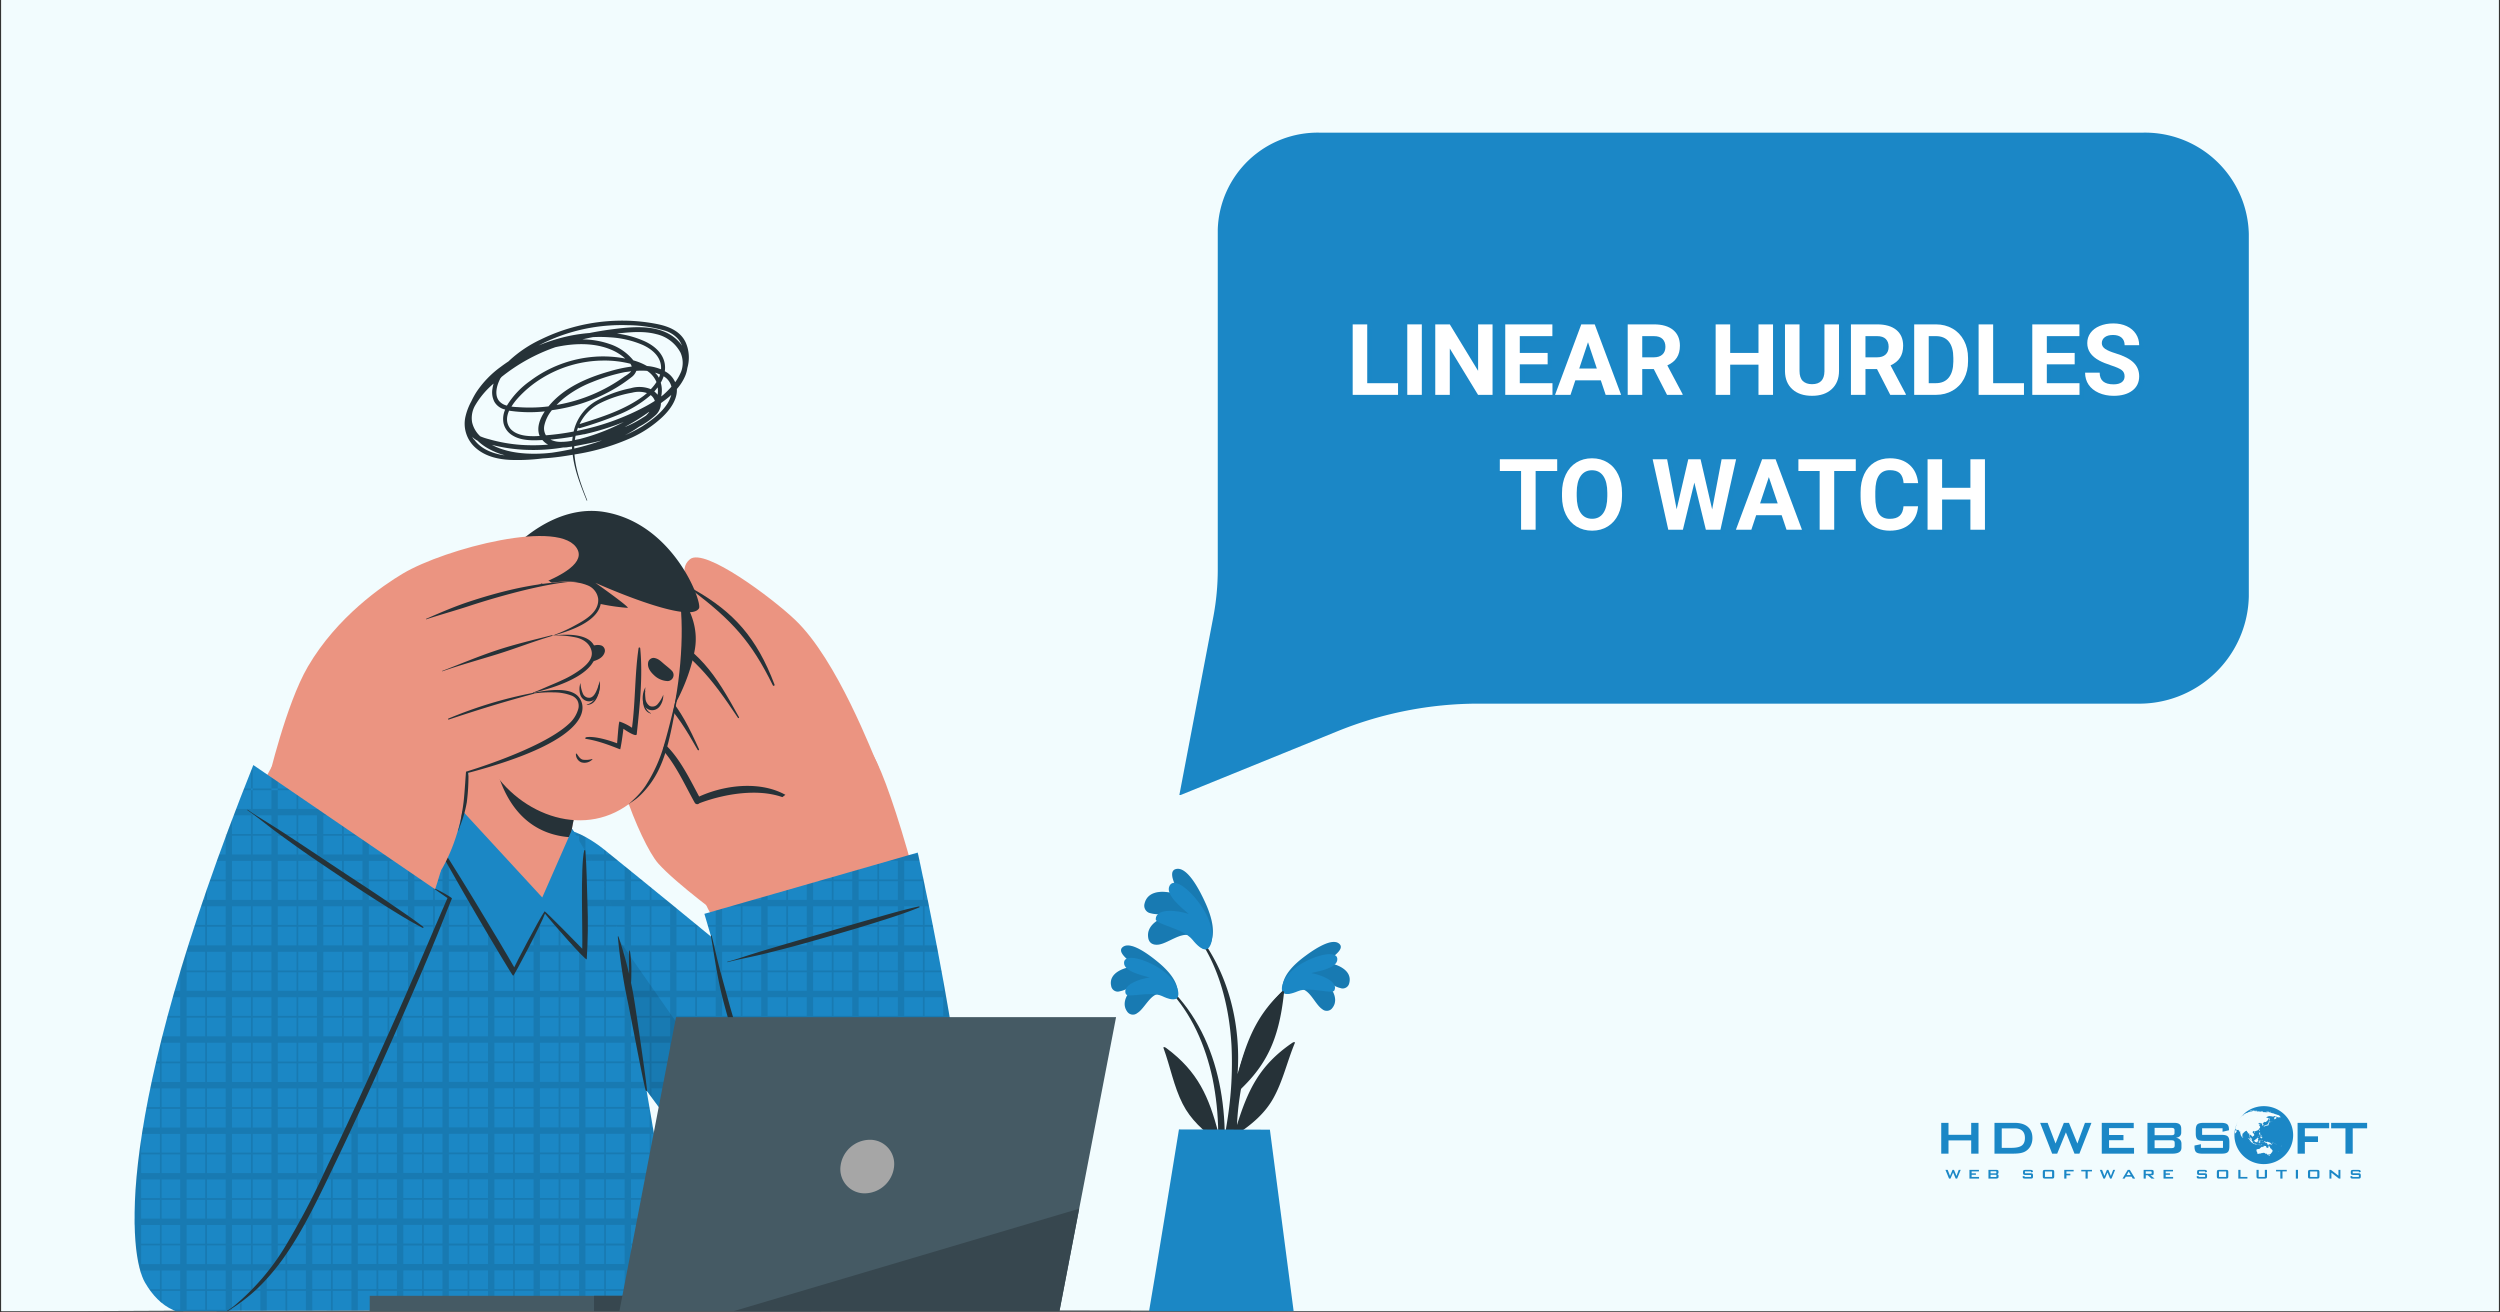 <svg xmlns="http://www.w3.org/2000/svg" width="1200" height="630" version="1.2" viewBox="0 0 900 472.5"><rect x="0" y="0" width="900" height="472.5" fill="#333333" stroke="none"/><defs><clipPath id="a"><path d="M.477 0h899.046v472H.477Zm0 0"/></clipPath><clipPath id="b"><path d="M700 421h6v3.438h-6Zm0 0"/></clipPath><clipPath id="c"><path d="M709 421h4v3.438h-4Zm0 0"/></clipPath><clipPath id="d"><path d="M715 421h5v3.438h-5Zm0 0"/></clipPath><clipPath id="e"><path d="M728 421h4v3.438h-4Zm0 0"/></clipPath><clipPath id="f"><path d="M735 421h5v3.438h-5Zm0 0"/></clipPath><clipPath id="g"><path d="M743 421h4v3.438h-4Zm0 0"/></clipPath><clipPath id="h"><path d="M749 421h5v3.438h-5Zm0 0"/></clipPath><clipPath id="i"><path d="M755 421h7v3.438h-7Zm0 0"/></clipPath><clipPath id="j"><path d="M764 421h5v3.438h-5Zm0 0"/></clipPath><clipPath id="k"><path d="M771 421h5v3.438h-5Zm0 0"/></clipPath><clipPath id="l"><path d="M778 421h5v3.438h-5Zm0 0"/></clipPath><clipPath id="m"><path d="M790 421h5v3.438h-5Zm0 0"/></clipPath><clipPath id="n"><path d="M798 421h5v3.438h-5Zm0 0"/></clipPath><clipPath id="o"><path d="M805 421h5v3.438h-5Zm0 0"/></clipPath><clipPath id="p"><path d="M812 421h5v3.438h-5Zm0 0"/></clipPath><clipPath id="q"><path d="M819 421h5v3.438h-5Zm0 0"/></clipPath><clipPath id="r"><path d="M826 421h2v3.438h-2Zm0 0"/></clipPath><clipPath id="s"><path d="M830 421h5v3.438h-5Zm0 0"/></clipPath><clipPath id="t"><path d="M838 421h5v3.438h-5Zm0 0"/></clipPath><clipPath id="u"><path d="M846 421h4v3.438h-4Zm0 0"/></clipPath><clipPath id="v"><path d="M698.816 404H713v12h-14.184Zm0 0"/></clipPath><clipPath id="w"><path d="M839 404h13.402v12H839Zm0 0"/></clipPath><clipPath id="x"><path d="M804 398.215h22V420h-22Zm0 0"/></clipPath><clipPath id="y"><path d="M.477 471H500v1H.477Zm0 0"/></clipPath><clipPath id="z"><path d="M50 272h109v200H50Zm0 0"/></clipPath><clipPath id="A"><path d="M48 275h114v197H48Zm0 0"/></clipPath><clipPath id="B"><path d="M48 277h114v195H48Zm0 0"/></clipPath><clipPath id="C"><path d="M81 291h82v181H81Zm0 0"/></clipPath><clipPath id="D"><path d="M133 466h163v6H133Zm0 0"/></clipPath><clipPath id="E"><path d="M213 466h83v6h-83Zm0 0"/></clipPath><clipPath id="F"><path d="M222 366h180v106H222Zm0 0"/></clipPath><clipPath id="G"><path d="M258 435h131v37H258Zm0 0"/></clipPath><clipPath id="H"><path d="M413 406h53v66h-53Zm0 0"/></clipPath><clipPath id="I"><path d="M424 47.2h385.836v238.995H424Zm0 0"/></clipPath></defs><g clip-path="url(#a)"><path d="M.477 0h899.046v472H.477Zm0 0" style="stroke:none;fill-rule:nonzero;fill:#fff;fill-opacity:1"/><path d="M.477 0h899.046v472H.477Zm0 0" style="stroke:none;fill-rule:nonzero;fill:#f2fcfe;fill-opacity:1"/></g><g clip-path="url(#b)"><path d="m701.652 424.293-1.297-3.14h.813l.836 2.19.894-2.19h.536l.89 2.19.82-2.19h.708l-1.282 3.14h-.53l-.923-2.219-.933 2.219Zm0 0" style="stroke:none;fill-rule:nonzero;fill:#1b87c6;fill-opacity:1"/></g><g clip-path="url(#c)"><path d="M709 424.293v-3.14h3.418v.554h-2.633v.688h1.535v.539h-1.535v.773h2.672v.59H709Zm0 0" style="stroke:none;fill-rule:nonzero;fill:#1b87c6;fill-opacity:1"/></g><g clip-path="url(#d)"><path d="M715.84 424.293v-3.14h2.86c.269 0 .46.05.581.144.117.094.176.254.176.465v.379q0 .21-.14.351a.7.7 0 0 1-.407.184q.27.045.418.203a.54.54 0 0 1 .149.398v.403q0 .309-.247.465-.248.152-.742.152h-2.648Zm2.504-2.629h-1.742v.742h1.742q.202.001.277-.05.07-.047.07-.176v-.297q0-.121-.07-.172-.071-.047-.277-.047m0 1.262h-1.742v.804h1.742q.22-.002.3-.062c.051-.043.079-.113.079-.219v-.238q-.001-.16-.078-.219-.08-.065-.301-.066m0 0" style="stroke:none;fill-rule:nonzero;fill:#1b87c6;fill-opacity:1"/></g><g clip-path="url(#e)"><path d="M731.172 421.715h-2.192v.664h2.075q.485-.002.66.156.167.153.168.586v.43q-.001.432-.172.59-.176.157-.656.156h-2.067q-.491.001-.668-.156-.174-.155-.172-.59v-.086l.688-.125v.367h2.344v-.715h-2.063c-.328 0-.547-.055-.664-.156q-.17-.158-.172-.586v-.355q.001-.429.172-.582.174-.158.664-.157h1.89q.48.001.661.149.176.151.176.53v.08l-.672.14Zm0 0" style="stroke:none;fill-rule:nonzero;fill:#1b87c6;fill-opacity:1"/></g><g clip-path="url(#f)"><path d="M735.406 421.895c0-.286.059-.48.168-.586q.17-.155.66-.157h2.47q.491-.001.655.157.17.157.168.586v1.656q0 .432-.172.59-.17.157-.656.156h-2.465q-.491.001-.66-.156-.17-.155-.172-.59v-1.656Zm.778 1.796h2.566v-1.96h-2.566Zm0 0" style="stroke:none;fill-rule:nonzero;fill:#1b87c6;fill-opacity:1"/></g><g clip-path="url(#g)"><path d="M743.129 424.293v-3.14h3.383v.562h-2.598v.82h1.399v.586h-1.399v1.172Zm0 0" style="stroke:none;fill-rule:nonzero;fill:#1b87c6;fill-opacity:1"/></g><g clip-path="url(#h)"><path d="M751.574 421.715v2.578h-.777v-2.578h-1.54v-.563h3.856v.563Zm0 0" style="stroke:none;fill-rule:nonzero;fill:#1b87c6;fill-opacity:1"/></g><g clip-path="url(#i)"><path d="m757.234 424.293-1.297-3.14h.817l.832 2.19.898-2.19h.532l.894 2.19.82-2.19h.704l-1.282 3.14h-.527l-.922-2.219-.933 2.219Zm0 0" style="stroke:none;fill-rule:nonzero;fill:#1b87c6;fill-opacity:1"/></g><g clip-path="url(#j)"><path d="m764.098 424.293 1.89-3.14h.746l1.922 3.14h-.87l-.403-.688h-2.11l-.402.688Zm1.507-1.262h1.461l-.742-1.308Zm0 0" style="stroke:none;fill-rule:nonzero;fill:#1b87c6;fill-opacity:1"/></g><g clip-path="url(#k)"><path d="M771.71 424.293v-3.14h2.872q.394.001.57.144c.118.094.176.254.176.465v.742c0 .21-.058.367-.176.46q-.176.142-.57.141h-.437l1.511 1.188h-1.113l-1.336-1.188h-.73v1.188Zm2.536-2.602h-1.77v.875h1.77q.205-.002.281-.062c.051-.04.075-.102.075-.195v-.36q0-.142-.075-.195-.075-.062-.28-.063m0 0" style="stroke:none;fill-rule:nonzero;fill:#1b87c6;fill-opacity:1"/></g><g clip-path="url(#l)"><path d="M778.867 424.293v-3.14h3.418v.554h-2.633v.688h1.532v.539h-1.532v.773h2.672v.59h-3.457Zm0 0" style="stroke:none;fill-rule:nonzero;fill:#1b87c6;fill-opacity:1"/></g><g clip-path="url(#m)"><path d="M793.828 421.715h-2.191v.664h2.074q.491-.002.66.156.169.153.168.586v.43q.002.432-.172.59-.17.157-.652.156h-2.067q-.491.001-.668-.156-.175-.155-.175-.59v-.086l.691-.125v.367h2.344v-.715h-2.067c-.324 0-.546-.055-.66-.156q-.17-.158-.172-.586v-.355q.001-.429.172-.582.173-.158.66-.157h1.891c.32 0 .543.051.66.149.121.101.176.277.176.53v.08l-.672.14Zm0 0" style="stroke:none;fill-rule:nonzero;fill:#1b87c6;fill-opacity:1"/></g><g clip-path="url(#n)"><path d="M798.066 421.895q0-.428.168-.586.17-.155.66-.157h2.465c.328 0 .551.051.66.157q.17.157.168.586v1.656q0 .432-.171.59-.176.157-.66.156h-2.465q-.486.001-.66-.156-.167-.155-.168-.59v-1.656Zm.774 1.796h2.57v-1.96h-2.57Zm0 0" style="stroke:none;fill-rule:nonzero;fill:#1b87c6;fill-opacity:1"/></g><g clip-path="url(#o)"><path d="M805.79 424.293v-3.14h.784v2.554h2.496v.59h-3.28Zm0 0" style="stroke:none;fill-rule:nonzero;fill:#1b87c6;fill-opacity:1"/></g><g clip-path="url(#p)"><path d="M813.117 421.152v2.555h2.219v-2.555h.785v2.399q0 .427-.176.586-.177.157-.664.156h-2.11q-.485.002-.655-.156c-.114-.102-.172-.301-.172-.586v-2.399Zm0 0" style="stroke:none;fill-rule:nonzero;fill:#1b87c6;fill-opacity:1"/></g><g clip-path="url(#q)"><path d="M821.695 421.715v2.578h-.777v-2.578h-1.54v-.563h3.856v.563Zm0 0" style="stroke:none;fill-rule:nonzero;fill:#1b87c6;fill-opacity:1"/></g><g clip-path="url(#r)"><path d="M826.5 421.152h.773v3.141h-.773Zm0 0" style="stroke:none;fill-rule:nonzero;fill:#1b87c6;fill-opacity:1"/></g><g clip-path="url(#s)"><path d="M830.879 421.895q0-.428.168-.586.169-.155.66-.157h2.465q.493-.001.66.157.169.157.168.586v1.656q0 .432-.176.59-.17.157-.656.156h-2.465q-.485.001-.66-.156-.167-.155-.168-.59v-1.656Zm.773 1.796h2.567v-1.96h-2.567Zm0 0" style="stroke:none;fill-rule:nonzero;fill:#1b87c6;fill-opacity:1"/></g><g clip-path="url(#t)"><path d="M838.602 424.293v-3.14h.535l2.703 2.09v-2.09h.703v3.14h-.54l-2.694-2.117v2.117Zm0 0" style="stroke:none;fill-rule:nonzero;fill:#1b87c6;fill-opacity:1"/></g><g clip-path="url(#u)"><path d="M849.168 421.715h-2.191v.664h2.074q.485-.002.66.156.167.153.168.586v.43q-.001.432-.172.59t-.652.156h-2.07q-.492.001-.665-.156-.175-.155-.175-.59v-.086l.69-.125v.367h2.345v-.715h-2.067c-.324 0-.547-.055-.66-.156q-.174-.158-.172-.586v-.355q-.002-.429.172-.582c.113-.106.336-.157.66-.157h1.89q.484.001.661.149.176.151.176.53v.08l-.672.14Zm0 0" style="stroke:none;fill-rule:nonzero;fill:#1b87c6;fill-opacity:1"/></g><g clip-path="url(#v)"><path d="M698.844 415.316v-11.09h2.617v4.301h8.168v-4.3h2.637v11.09h-2.637v-4.774h-8.168v4.773Zm0 0" style="stroke:none;fill-rule:nonzero;fill:#1b87c6;fill-opacity:1"/></g><path d="M718.012 415.316v-11.09h7.234q3.094.001 4.758 1.426 1.669 1.428 1.668 4.051c0 1.035-.219 1.965-.649 2.797a4.9 4.9 0 0 1-1.832 1.957q-.733.451-1.824.656-1.088.201-2.793.203Zm2.617-2.09h3.383c1.8 0 3.078-.273 3.832-.828.75-.55 1.129-1.464 1.129-2.738 0-1.133-.317-1.992-.938-2.574q-.938-.874-2.765-.875h-4.641ZM738.777 415.316l-4.328-11.093h2.7L740 411.66l2.988-7.437h1.832l3.04 7.437 2.726-7.437h2.34l-4.34 11.093h-1.766l-3.097-7.671-3.137 7.671ZM756.637 415.316v-11.09h11.511v1.891h-8.894v2.477h5.191v1.886h-5.191v2.75h9v2.086ZM773.082 415.316v-11.09h9.637q1.328 0 1.926.516.597.511.597 1.637v1.351q-.001.797-.5 1.278-.499.475-1.437.594.97.123 1.496.68.525.553.523 1.448v1.415q0 1.102-.816 1.636c-.547.36-1.375.535-2.488.535Zm8.543-9.285h-5.969v2.645h5.969c.453 0 .77-.059.941-.18q.263-.176.262-.617v-1.05q.001-.434-.262-.614-.262-.183-.941-.184m0 4.469h-5.969v2.824h5.969c.496 0 .832-.078 1.008-.222q.258-.223.258-.778v-.836q0-.556-.258-.773c-.18-.145-.512-.215-1.008-.215M800.121 406.168h-7.36v2.379h7.009q1.65 0 2.23.558c.383.368.578 1.06.578 2.067v1.52c0 1.007-.195 1.699-.578 2.066q-.58.556-2.23.558h-6.946q-1.651 0-2.23-.558c-.387-.367-.578-1.059-.578-2.067v-.3l2.308-.473v1.309h7.946v-2.528h-7.008q-1.64.001-2.215-.554-.574-.557-.574-2.067v-1.226q0-1.511.574-2.067.574-.555 2.215-.555h6.379q1.586-.002 2.187.536.603.533.602 1.898v.23l-2.309.536ZM827.133 415.316v-11.09H838.5v1.942h-8.75v2.918h4.73v2.027h-4.73v4.203Zm0 0" style="stroke:none;fill-rule:nonzero;fill:#1b87c6;fill-opacity:1"/><g clip-path="url(#w)"><path d="M846.98 406.21v9.106h-2.617v-9.105h-5.156v-1.984h12.957v1.984Zm0 0" style="stroke:none;fill-rule:nonzero;fill:#1b87c6;fill-opacity:1"/></g><path d="M811.117 418.293a2 2 0 0 0 .18.07M811.313 418.367c.007.004.011.004.015.008Zm0 0" style="stroke:none;fill-rule:nonzero;fill:#1b87c6;fill-opacity:1"/><g clip-path="url(#x)"><path d="M814.973 398.215c-3.887 0-7.278 2.07-9.114 5.152a9.3 9.3 0 0 1 1.711-2.09c-.015.036-.054.09-.062.13-.008.03.047-.005.058.023 0 .02-.054.05-.054.066-.004.02-.172.121-.149.125.008 0-.078.09-.031.07.035-.023.129-.062.191-.117a.5.5 0 0 0 .086-.074c.07-.023.055-.082.078-.137.008-.004.125-.039.211-.066.04-.008.055.058.07.047.024 0 .09-.028.04-.051a.3.3 0 0 0-.125-.016c-.055 0-.188.075-.23.086-.036.008-.024-.05-.02-.058.125-.09.054-.082.039-.118v-.007q.012-.011.023-.016a.9.9 0 0 0 .211-.156c.043.023-.086.125-.043.113.012-.004.239-.043.274-.062.02-.012-.121.015-.114-.004.008-.02-.101.011-.086-.004.102-.04.227-.113.297-.137.102-.027.137.008.196-.016.004-.011.25-.039.246-.05-.028-.02-.239.023-.239 0 .008-.024-.042-.04.008-.067.14-.078.489-.152.59-.176.047-.015.113-.011.145-.035.027-.03.03-.082.062-.101.344-.18.946-.309 1.094-.352-.063.094.508-.082.605-.117.133-.05.211-.094.45-.117.207-.024.293.004.328.043.191-.028.367-.047.558-.07.118 0 .145.046.196.058.015 0 .07-.027.082-.027.086.031.058.066.027.093-.11.079-.945.211-1.055.266 0 0 .29.012.782-.129.03.016.082.024.234.028.133.003.195-.036.355-.032.102 0 .336-.011.438-.004.117.024-.102.043-.074.047.27.016.527.024.797.047 0-.031-.141-.062-.11-.078.024-.012.211-.02.262-.016.3.016.46.04.527.063.047.02-.117.023-.117.066 0 .032.094.047.152.078.09.051.168.098.293.106.086.004.106-.047.125-.082.168.015.274.055.414.066.254.02.243-.004.606.035.023-.074.144-.12.52-.074.374.051.414.067.695.14.133.04.14.083.234.134.11.05.613.152.77.18.28.066.36.109.445.214.305.078.59.152.86.246.03.012.39.242.3.121-.023-.027.04-.015.149.024s.21.09.312.137q.28.281.531.582c-.054-.012-.129-.036-.113.027.02.027.379.242-.086.082-.242-.082-.383.066-.59.02-.039-.012-.117-.067-.234-.09-.047-.012-.094.015-.149.003-.062-.015-.125-.07-.187-.058a.4.4 0 0 0-.254.176c-.031.054.094.023.102.058 0 .028.027.09 0 .14-.036.056-.118.095-.114.142.008.062-.191.043-.16.128-.187 0-.234.157-.316.23-.14-.093-.254-.46-.27-.565-.015-.13.14-.16.254-.184.137-.024.195-.106.281-.172.067-.055.184-.008.293-.031.118-.024.063-.074.063-.121.008-.035.07-.047.023-.063-.03-.02-.105-.012-.117-.012-.308.223-.445.012-.383-.007-.148-.04-.175-.032-.25-.047-.297-.051-.312.066-.36.219q-.122-.023-.245-.04c-.113-.02-.207-.066-.395-.101-.152-.016-.668-.086-.863-.082-.215.012-.582.164-.738.23-.106.051-.32.184-.324.262.003.016.171.2.476.11.106-.028.29.21.297.308.004.078-.05.152-.082.188-.07.09-.031.132-.063.23a.57.57 0 0 1-.222.258c-.207.14-.485.574-.805.57-.172-.008-.191-.113-.191-.113-.133.066-.36.219-.434.328-.027.031-.133.07-.164.094a.33.33 0 0 1-.172.058c-.008.067.047.09.098.14.129.09.207.25.207.454 0 .121-.031.172-.113.195-.036.008-.176.024-.176.059-.07.016-.09.02-.117.047-.02 0-.063-.004-.086-.004 0-.02.03-.047.035-.066-.02-.004-.028-.036-.028-.051 0-.04.051-.11.051-.117 0-.024-.027-.067-.027-.09-.027-.008-.05-.032-.059-.04v-.05c.047.004.09-.04.09-.063 0-.062-.082-.156-.152-.156-.043 0-.07.02-.082.016-.043 0-.055-.055-.059-.07.004-.051.063-.051.063-.083 0-.043-.024-.058 0-.086-.086-.007-.11-.043-.18-.046-.184 0-.27.125-.434.128.004-.074.11-.101.114-.16 0-.02-.075-.074-.11-.074-.058 0-.082.04-.093.05-.047.048-.18.106-.25.145-.082.04-.243.016-.25.098.003.043.101.055.12.067.067.039.044.132.114.183.047.027.113.012.148.012.028-.004.051-.164.086-.168.063.004.094.101.125.113.082.047.164-.004.211.05-.12.102-.297-.01-.355.13-.028.062-.172.086-.176.148 0 .07.121.125.156.133v.098c.004.004.008 0 .012 0-.004 0-.004.008-.004.008.05.03.055.097.066.113.106.148.16.164.157.39-.004.16-.09.207-.094.329-.09.02-.246.234-.285.293-.055.109-.098.3-.242.3-.012.055-.055.082-.086.098-.168.09-.254.238-.535.234-.055.004 0 .032-.063.028-.008.004-.07.101-.07.101-.078.063-.223.016-.336.063-.047.02-.16.035-.203.074-.047.043.023.125-.047.125-.051-.004-.172-.215-.168-.238-.102-.047-.102.015-.2-.032-.117.176-.378.211-.386.461 0 .055.035.067.047.09.125.133.18.278.312.375.14.098.23.305.23.496 0 .133-.07.18-.066.285-.18.047-.199.106-.336.176-.07.035-.05.125-.12.125-.009 0-.012-.02-.012-.035 0 .016 0 .035-.004.047 0 .055-.114.137-.13.14-.015-.003-.046-.09-.046-.113 0-.047.008-.07.023-.082-.015-.008-.039-.062-.039-.086-.082 0-.183-.027-.187-.117-.117-.004-.063-.086-.125-.156-.074-.082-.14-.086-.235-.117a.4.4 0 0 1-.023-.075c-.016-.066-.082-.074-.137-.078-.047 0-.039.04-.031.063-.004.05-.059.125-.059.16-.004.172-.082.227-.09.375 0 .164.16.113.157.27h-.008c.02.039.031.136.066.171.153.149.477.188.477.454 0 .054-.02.066-.02.101.004.098.082.129.11.192.027.07.027.093.05.156-.015-.004-.05.004-.07 0-.011.004-.023.023-.039.023-.054-.004-.066-.043-.094-.05a.7.7 0 0 1-.39-.399c-.051-.152-.067-.258-.125-.383-.043-.078-.074-.265-.164-.273-.051 0-.02.031-.07 0-.008 0 .003-.024 0-.031-.004-.075.038-.137.05-.215h.012c.004 0 .012.004.016 0-.043-.024 0-.141 0-.2-.008-.238-.11-.48-.114-.652-.07-.008.028-.156-.027-.238-.012-.024-.059-.024-.07-.031-.028-.032-.02-.063-.047-.082-.09.09-.149.222-.293.226-.086-.004-.067-.05-.067-.121s.028-.098.028-.156c0-.02-.024-.047-.032-.07-.03-.114-.066-.122-.12-.212-.07-.062-.126-.105-.165-.18-.035-.07-.027-.155-.043-.226-.02-.074-.105-.11-.18-.125-.011.168-.144.2-.273.2-.078 0-.074-.024-.113-.051-.04.082-.14.023-.156.07-.024.078-.012.137-.063.188-.086.101-.222.125-.3.214-.098.11-.176.211-.266.317-.035.047-.09.113-.117.117-.079.031-.168.008-.172.11 0 .093.023.206.031.284-.008.13-.047.204-.05.301.01.043.019.094.023.13q-.013 0-.02.003c-.004.012-.031.016-.043.016-.058.023-.043.148-.078.168-.05.023-.059.004-.078.05-.02.04-.02.098-.05.098a.07.07 0 0 1-.067-.055c-.02 0-.032-.043-.04-.05-.035-.121-.081-.223-.113-.32-.015-.075-.07-.13-.09-.16-.035-.083-.011-.141-.046-.204a1 1 0 0 1-.051-.156c-.016-.074-.055-.219-.078-.328-.024-.098-.059-.184-.063-.282l-.004-.07.004.004c0-.062.016-.078.024-.137 0-.078-.032-.133-.032-.195 0-.016.024-.055.024-.07-.008 0-.02.004-.031 0-.055.07-.07.18-.164.183-.118 0-.157-.148-.204-.215.032-.03.055 0 .09-.02.032-.01.032-.058.051-.073-.027-.008-.047-.008-.082-.008-.074 0-.164-.082-.203-.152-.024-.06-.035-.165-.078-.18-.035-.012-.051 0-.098 0-.043.008-.07.031-.113.031a1 1 0 0 1-.082-.023c-.016.007-.02.023-.028.03l-.062-.007h-.016c-.054 0-.183-.039-.258-.031-.019 0-.085-.031-.09-.031-.023-.043-.011-.168-.066-.164-.023 0-.031.046-.054.07-.04.004-.051 0-.122.015-.035-.02-.046-.066-.066-.109-.023-.043-.062-.016-.074-.055-.012-.023.004-.054-.004-.074q.091-.511.242-1.004a1 1 0 0 0 .063-.035c0-.023.004-.05.011-.07-.004-.008.012-.063.016-.094.004-.023.012-.05.016-.074a.1.1 0 0 0 0-.051l.058-.168a.1.1 0 0 1 .024-.008q.001-.024-.004-.043c.191-.515.43-1.008.707-1.472a10.24 10.24 0 0 0-1.45 5.265c0 5.758 4.735 10.422 10.57 10.422 5.837 0 10.567-4.664 10.567-10.422.012-5.773-4.722-10.441-10.558-10.441m-5.235 1.672c.047-.016.102-.024.149-.035.004.003.004 0 .008.007-.067.012-.125.047-.157.028m.059.074c.012-.02.09-.031.113-.04.024 0 .125-.007.156-.015-.023.028-.148.055-.203.07-.023 0-.066 0-.066-.015m.465.152q-.031.007-.04-.004c.032-.007.051-.02.067-.027q.037-.007.066-.008c-.015.02-.043.04-.093.04m-.028-.168c-.05.008-.144-.007-.203-.004.14-.043.188-.062.328-.101l-.175.031c-.118.024-.192.027-.29.035.18-.054.258-.117.458-.16.12-.02.171-.008.234.004-.04.008-.031.008-.047.008 0 .027-.008.015-.008.027a.5.5 0 0 1-.09.035c.043-.007.055-.011.09-.015.051-.012.067-.004.121-.008.028-.004.059-.016.086-.012.09-.02.086-.004.137.004-.047.02-.04.008-.043.027-.012.02-.066.032-.09.032.028 0 .063-.008.059.007-.004.016-.055.024-.094.032-.191.031-.32.027-.473.058m.985-.086c-.016.004-.16.028-.16.028-.082.011-.153.035-.239.05-.054.008-.07.008-.062-.007.015-.032.062-.032.086-.043.11-.043.164-.098.34-.121.02-.008.039-.008.058-.008-.004.027.016.02-.023.031.035-.008.054-.023.086-.023.062-.012.242-.004.234.023-.004.035-.246.066-.32.07m.55-.043c-.054.008-.07-.003-.085-.007.101-.012.105-.008.148-.016-.004.012-.031.016-.062.023m.77.274q-.007.005-.02.004h.008c-.03.008-.07.011-.101.015-.055.004-.106.004-.106-.015.008-.02.059-.028.11-.028.07 0 .105-.007.11.02q-.007.007-.013.008c.004 0 .008-.004.012-.004m3.137-.074c-.008.011-.012.023-.047.015q-.031 0-.04-.015c.005-.012.024-.008.04-.02.008.004.027.008.039.016.004-.004.012 0 .012 0s-.004 0-.004.004q.006 0 0 0 .006 0 0 0m.586.187c-.004-.027.113-.012.129.016 0 .015-.04.015-.07.011-.051-.007-.055-.007-.06-.027m.328.121c-.09-.027-.195-.035-.285-.054q-.013 0-.02.003c.055-.02.113-.043.219-.023.125.016.219.055.23.09-.054-.008-.093-.008-.144-.016m.203-.137c-.043-.007-.086-.007-.121-.015-.04-.008-.055.008-.113 0-.036 0-.059-.016-.086-.024-.04-.003-.059.004-.09 0-.024-.003-.059.008-.102 0-.043-.007-.062-.02-.086-.027-.03.004-.05.012-.101.012-.121-.016-.235-.051-.242-.09-.004-.04.109-.055.203-.04.148.017.156.06.285.079-.004-.031.015-.039.074-.031.082.008.356.078.453.101-.02.02-.074.02-.074.036m.672.133c-.117-.023-.328-.066-.336-.113-.016-.004-.035-.012-.047-.016.043.016.508.114.527.118q.041.005.047.023c0 .023-.12-.004-.191-.012m2.37.977a.3.3 0 0 1-.12-.07c.043.011.078.02.12.039.009.004.02.02.032.027.004.008-.012.012-.031.004m-15.222 7.543-.023-.3c.008-.009.015-.009.023-.013.004.028.012.043.016.067 0 .074-.008.16-.016.246m.176-.356c-.008-.007-.016-.011-.023-.035.023-.015.007-.02.066-.023-.008.02-.008.054-.043.058m.352-1.058q-.06 0-.082.07c-.012.059.007.133-.043.129-.04.004-.032.125-.078.129-.04 0-.07.074-.07.125-.067.023-.192.039-.192.129q.001.02.008.039a.6.6 0 0 1-.11.078v-.21q.006-.568.082-1.118c.016-.016.004-.059.04-.078v.047c-.005.05-.02.09-.028.136-.004.059.02.082.082.078.148-.02.18-.187.277-.32-.004.055-.011.106-.011.16.023.125.07.137.148.176.031.012.024.078.047.102v-.004c.016.039.055.031.05.066-.003.11-.113.16-.12.266m2.25 2.148c-.075-.004-.13-.082-.13-.164-.003-.164.055-.277.055-.45.075.138.215.212.22.392.003.105-.06.226-.145.222m10.605-5.96c.012.003-.004-.02 0-.032.008-.023.07-.02.078-.02-.004.024-.043.079-.078.075-.008.004-.008-.024 0-.024m-.234.042c.023.004.058.004.074.008.004.008 0 .02.004.027-.121-.007-.11.075-.188.067v-.02s.043-.086.11-.082m-.133 8.004c-.004.059-.098.05-.102.086 0 .02.078.106.086.117.047.047.032.082.07.137.016.023.079.043.11.043.012.004.027.039.035.055.008.02.043.004.059.004.027.011.039.039.047.054.007.02.082.016.093.012-.03.023-.07.055-.07.082q-.013-.001-.031.004a.5.5 0 0 1-.086-.05q-.073 0-.133.007c-.074-.016-.18-.055-.18-.113 0-.016-.039-.028-.047-.036-.097-.093-.171-.222-.351-.222-.129.008-.125.09-.2.137.016.066-.03.09-.034.12a1 1 0 0 1-.2.008c-.136 0-.164-.148-.3-.144-.016 0-.079.012-.082.031-.036.004-.083.004-.11.004-.039.004-.086-.004-.086-.039.008-.059.117-.09.14-.105-.07-.067-.038-.137-.062-.22-.023-.058-.164-.112-.218-.136a1 1 0 0 0-.293-.05c-.086-.005-.11-.134-.2-.11.004-.012 0-.031.004-.043-.015.043-.054.094-.086.094-.015.004-.054-.004-.054-.016-.032-.055 0-.07-.024-.117-.031-.04-.09-.027-.101-.059.082-.03.242-.03.285-.09h-.04a.6.6 0 0 1-.16.024c-.023 0-.058-.012-.078-.016-.011-.004-.027-.035-.03-.047-.04-.074-.169-.043-.169-.117 0-.023.055-.043.078-.047.07 0 .11-.086.207-.09.098 0 .164.083.266.106-.004.062-.008.117-.008.187 0 .024.047.047.082.047 0 .016.082.102.11.102.039 0 .093-.082.101-.09.047-.043.055-.047.133-.066.047-.02.113-.118.184-.125.004.02.05.023.066.027.063.02.11.082.133.098.054 0 .11-.004.148-.004.016.015.07.035.09.039-.004 0-.012-.004-.012-.008q.014.006.016.012c.004 0 .008.004.012.004v.004a.67.67 0 0 0 .355.101c.067 0 .098.07.156.067 0 .039.043.042.067.046.164.051.148.18.265.243.047.007.157-.055.149.058m-1.996-.012c0 .024-.028.051-.047.051-.004.051-.004.106-.035.11-.016-.004-.035-.028-.031-.043 0-.051.054-.063.054-.086 0-.035.008-.086.04-.086.007.039.019.027.019.054m-.551.79v.07c-.016 0-.043-.004-.055 0a.3.3 0 0 1-.164-.047c.102-.02.14-.027.219-.024m.246-7.122s.106-.062.11-.066c.097.027.113-.05.19-.05.13.007.06.167 0 .163-.046 0-.07-.031-.085-.035-.05.043-.059.113-.137.113-.02-.003-.039-.054-.035-.074-.031-.015-.039-.035-.043-.05m2.05-1.472a.2.2 0 0 1 .11-.055q-.001-.002-.008-.004.011.002.016.004s-.004.004-.008 0q.013.012.02.012c-.02.023-.082.086-.125.082-.016-.004-.012-.028-.004-.04m-.554-1.348c-.004-.02.016-.031.02-.047-.004-.023-.004-.047-.008-.07q.02.002.039.004c.004.07.047.113.074.164.024.05-.011.082.028.133q.002.045.003.086c-.007.03.032.082.043.097.051.09.122.168.16.258a.2.2 0 0 0-.109-.055c-.144-.011-.152.102-.148.2.004.086.12.132.164.199 0 0-.012.008-.016.004-.015.004-.047-.031-.054-.043-.012 0-.04 0-.051-.004-.067 0-.059.078-.125.074-.016 0-.008-.094-.008-.105-.004-.07.016-.114.016-.168-.004-.051-.036-.059-.04-.106 0-.05.024-.066.024-.11-.008-.073-.008-.144-.016-.21 0-.059-.082-.078-.086-.133-.015-.07.012-.164.09-.168m-.207 1.426v-.031c.008.004.024.023.04.023l-.012-.012c.011.004.043 0 .054.004.094 0 .121-.164.121-.215-.004-.015-.027-.03-.03-.046 0-.024.019-.043.03-.051.149.09.22.222.426.238.04.008.082-.016.11 0-.012.02-.032.031-.032.05.004.02.051.055.067.063-.043.024-.082.032-.16.024-.114-.004-.149.09-.188.14-.09-.046-.14-.066-.238-.113-.012.004-.035.024-.035.031-.075-.004-.165-.047-.16.024 0 .047.085.05.105.066-.043.043-.082.02-.13.059-.007-.004-.023-.004-.03-.004v-.098c0-.015-.032-.031-.032-.047 0-.05.082-.078.094-.105m-1.449 1.27c.121-.067.172-.184.316-.172.121 0 .235.003.352.007.101 0 .14-.132.18-.132.004 0 .078-.11.093-.114-.015.012-.03.035-.027.051 0 .008.02.023.027.023.086 0 .098-.043.164-.058.118-.031.297-.211.293-.352 0-.027-.023-.035-.023-.054-.004-.055.05-.16.121-.157.008.004.004.059.07.02-.004-.004-.015-.004-.015-.008-.016 0-.024-.039-.016-.039.04 0 .063.016.067.023.02.036.015.067.011.09.004.067.078.098.082.16-.004.075-.074.079-.07.133 0 .008.004.024 0 .028-.012.011-.035.004-.05.007-.056.016-.036.153-.032.2-.004.043-.059.066-.059.129.004.039.02.066.028.086-.063.023-.063.07-.13.085-.019-.043 0-.05.005-.074-.078.035-.125.031-.149.106l-.031-.024c-.016 0-.04-.004-.055-.004-.039.032-.078.055-.11.051-.12-.008-.124-.086-.163-.086-.016 0-.035.028-.035.04a.4.4 0 0 0 .058.073c-.015 0-.043.004-.058.004-.043.004-.106.075-.133.118-.05-.008-.05-.051-.082-.051-.012 0 0-.024 0-.035.004-.02.02-.063.015-.079-.066-.019-.101-.046-.167-.046-.04 0-.047.035-.06.035-.05.02-.089 0-.124.012a.8.8 0 0 1-.297.054c-.043.004-.082-.004-.082-.02a.3.3 0 0 1 .086-.03m-.11.085c.047-.004.083.032.149.04 0 .011-.008.042.004.046a.3.3 0 0 1 .05.04c0 .007-.003.034 0 .046-.011-.004-.038.004-.05 0-.02.082-.063.227-.145.227-.011 0-.02-.031-.015-.043v.027c-.047-.004-.082-.062-.082-.074 0-.008.058-.078.058-.078a.4.4 0 0 1 .024-.063c-.035-.011-.04-.047-.047-.062 0 .012-.012.035 0 .043-.024 0-.059.015-.07.015-.024 0-.063-.035-.059-.05.008-.024.172-.114.184-.114m-.23 5.907c.012.035.059.027.082.02.008 0 .016-.005.016-.005.008.047.062.063.066.094-.004.008-.027.016-.035.012-.078-.004-.11-.055-.191-.055-.043-.004-.098.004-.13 0-.015 0-.097-.02-.097-.02 0-.02.031-.043.04-.046.085-.004.163-.004.25 0m-.293-.813c.008.078.047.125.14.145 0 .023-.054.046-.054.07 0 .02.04.047.04.082a.6.6 0 0 1-.126.008v.039c.024.035.04.066.059.094-.059-.004-.07-.079-.07-.102 0-.02.003-.055 0-.07 0-.063-.044-.082-.044-.157.004-.043.024-.09.055-.109m-.117-.797c-.016.051-.086.082-.102.168a.4.4 0 0 1-.058-.113v.008c0-.012-.024-.032-.031-.043-.028.027-.059.047-.063.07-.008.035.063.05.055.11-.004.038-.047.07-.074.066-.012.004-.028-.027-.024-.04a.4.4 0 0 1-.062.005c-.086-.008-.145-.09-.133-.184.004-.039.023-.055.039-.058l-.016-.051-.086-.004c-.004.012-.011.031-.004.047-.039 0-.054-.02-.058-.028-.004.008-.02.02-.02.024-.015-.004-.054-.047-.054-.047-.07.055-.079.219-.149.215-.047-.004.016-.102.016-.117.004-.008-.016-.04-.016-.051.008-.047.035-.078.055-.13.133 0 .113-.108.222-.105.082 0 .067.082.098.082a.07.07 0 0 0 .04 0c.003-.039.034-.062.062-.062.015-.07.125-.059.14-.082.02-.035.028-.11.032-.121.046 0 .078.035.093.05.043.047.098.356.098.391m-1.172 2.461c.004-.039.074-.035.102-.031.105 0 .136.039.222.039s.117-.035.164-.05c-.039.07-.086.07-.164.1-.066-.003-.133 0-.203-.003-.039-.004-.12.004-.12-.055m.121.235c0 .015-.031.039-.043.039h-.023c-.02 0-.035-.055-.035-.07-.055 0-.141-.009-.145-.06.004-.042.078-.027.106-.027.015.004.043 0 .054 0 .004.075.086.055.086.118m.297-1.043c-.008.007-.023.023-.023.03 0 .028.058.09.078.098-.008.06-.125.055-.125.11-.016.004-.055 0-.07 0 .003-.012 0-.035 0-.047-.004-.066-.087-.094-.09-.164.007-.035.02-.082.023-.113-.012.004-.031 0-.043 0-.039.004-.086.035-.086.062 0 .074.05.106.05.176 0 .02-.023.21-.081.207-.047 0-.09-.043-.09-.066 0-.082.004-.172 0-.254-.035-.004-.11-.008-.113-.07 0-.118.058-.165.101-.29.008-.015.051-.058.051-.082 0-.129.067-.3.215-.304.133.027.258.043.39.07h.044c.035-.035.113-.078.18-.125h.034c-.004.015-.015.047-.03.047-.02.078-.056.168-.169.172-.074-.008-.12-.04-.195-.043-.082 0-.117.02-.215.02-.094-.009-.18-.028-.184.081.004.078.032.184.118.184.027 0 .046-.031.062-.055l-.012.024c.008-.012.313-.098.336-.094v.043c-.129.035-.14.156-.297.152 0 .02.118.215.141.23m-.562.855c-.016 0-.04-.004-.051 0a.2.2 0 0 0-.043-.023c-.059.015-.078.046-.137.046-.047 0-.11-.023-.11-.039 0-.05.055-.05.094-.046.051 0 .086.015.106.023.004-.012.004-.031.008-.043.043.004.101.004.133.004-.004.039-.012.07 0 .078m.253-3.559c.012.004.047 0 .06 0 .07.047.136.036.148.098.003.04-.04.102-.06.098-.034 0-.148-.196-.148-.196m.66 3.618c.012-.008.02-.04.028-.047.059-.051.3-.074.355-.04-.062.075-.246.118-.336.118-.019 0-.003.055-.015.066-.031.024-.125.086-.188.086-.015 0-.039-.031-.039-.047.004-.113.106-.109.196-.136m.333-.813c-.024 0-.098-.066-.098-.101.004-.063.152-.024.152.035.004.008-.039.066-.054.066m-.504-2.36c.062-.015.086.036.082.06-.012.058-.082.093-.09.16-.008.042.023.042.02.066 0 .008-.032.027-.04.027-.02-.004-.117-.11-.113-.136 0-.012.043-.032.059-.028.004-.015.058-.148.082-.148m-.008-.202c0-.016.008-.059.008-.075h.054c.016.051.086.059.082.133-.003.016-.062-.035-.058-.054-.024-.004-.067-.004-.086-.004m-.23.285c.011-.09.003-.196.007-.23 0-.009.032-.024.04-.024.007 0 .015.015.023.015.047.02.148.051.144.083-.015.09-.156.125-.215.156m-.016-.492c.012-.004.05-.004.058.003-.007 0-.054.008-.058-.003m.34.62c0-.023.047-.054.062-.074.024.008.063.012.078 0a.113.113 0 0 1-.11.102c-.007 0-.03-.02-.03-.027m.152-.48c.05 0 .098.02.129.02 0 .011 0 .039-.008.054.008 0 .031.004.04 0 0 .024-.013.082-.013.082l.043.047c-.011.02-.03.051-.035.067-.02-.004-.066-.004-.09-.004 0 .043.024.094.04.101-.004.008-.004.024-.008.032-.012 0-.04-.004-.055 0-.043-.004-.04-.051-.02-.075l.004-.03c-.043 0-.078-.055-.082-.071 0-.004.004-.02.004-.027h.078c.008 0 .032-.024.036-.032.007-.074-.122-.12-.125-.148.02 0 .05-.02.062-.016m-.07.278c-.016.09-.094.117-.106.195h-.031c.027-.059.066-.106.082-.195zm-.739-2.008c.008-.117.141-.324.23-.332.165.02.013.48-.136.488-.117-.004-.097-.074-.094-.156m.036 1.097a.35.35 0 0 0 .058-.152c.008-.059-.015-.101-.008-.164.008-.05.04-.102.075-.098.066 0 .043.09.097.094.04 0 .067-.039.086-.047 0 .004.008.016.008.024 0 .011.004.027.008.035-.008.07.054.144.047.234-.02.113-.125.121-.14.23-.009.079.054.208.116.235 0-.008.004-.023.004-.027.004-.016.047-.04.074-.04.07.008.086.122.11.122.02 0 .043-.032.062-.035.008.003.024.007.032.011-.008.024-.04.04-.043.059 0 .008.035.004.043 0-.008.047.039.062.07.066a.1.1 0 0 0-.008.04c0 .007-.02.034-.027.03-.012 0-.024-.03-.024-.038-.031-.063-.168-.114-.199-.16-.035.038-.016.066-.008.097-.086-.008-.07-.117-.16-.117-.035-.004-.074.027-.102.027-.043-.004-.082-.058-.082-.074a.1.1 0 0 1 .047-.055c0-.011.004-.039.008-.05h-.039c-.008.011-.031.035-.047.035-.015 0-.12-.07-.117-.094.012-.09 0-.195.059-.188m-.149.938c.012-.02.024-.059.04-.067-.009.055.027.07.042.083-.015.015-.043.03-.062.03-.02.044-.078.055-.114.055-.043.114-.168.18-.242.215-.011 0-.031-.004-.043-.004.09-.148.297-.203.38-.312m-1.719-1.367c0-.02-.02-.075 0-.075.043 0 .22-.117.29-.12.015 0 .062.054.058.074 0 .074-.152.218-.234.222q-.118-.007-.114-.101m.243 2.82c.171.008.148-.156.226-.238.04-.035.094-.031.16-.047.086-.012.086-.067.13-.113-.016-.016.038-.067.038-.067.04-.015.04-.027.059-.039.012 0 .027-.035.035-.043.05-.047.188-.031.203-.062.05-.09.172-.297.266-.297.105.004.086.058.086.14.008.122.242.051.242.168-.004.047-.125.028-.129.063 0 .008.016.031.023.031-.007.012-.168.074-.168.074.008.012.02.04.024.047-.012.008-.04.028-.04.04 0 .09.153.359.259.366-.02.082-.063.051-.125.051-.012.004-.043.004-.059.008l-.027.055c-.032.12-.078.148-.078.246-.07.008-.125.098-.125.12 0 .036.03.056.03.075-.003.047-.07.121-.07.184-.085.015-.097.082-.171.078a.07.07 0 0 1-.075-.078c-.09-.024-.152-.09-.246-.09-.047 0-.07.055-.14.05-.012 0-.032-.023-.043-.027-.008-.004-.008-.062-.012-.078-.043-.008-.082.024-.117.024-.207-.016-.125-.188-.192-.301 0-.008.004-.024.004-.027-.007-.02-.05-.032-.07-.036-.023-.007-.086-.21-.09-.23-.008-.09.11-.047.192-.047m1.046 1.566c-.007.028-.035.051-.054.051-.016 0-.047-.023-.047-.039v-.05c.016 0 .039 0 .05.003.02-.004.032.028.051.035m-1.37-.953c.011.004.035.028.046.028-.004.035-.031.066-.058.062s-.04-.047-.043-.062c0-.008-.004-.024 0-.032a.2.2 0 0 0 .054.004m-.34-.191c.027.082.066.18.14.187.004.016.004.04.008.055h-.04c-.026 0-.054-.035-.073-.039-.008 0-.032-.062-.04-.074-.023-.047-.109-.031-.109-.067 0-.015.086-.062.114-.062m-1.184-.313a.4.4 0 0 1-.098-.12h-.004c.008-.005.02-.005.028-.012.031.023.11.132.074.132m.098.223c0-.008-.004-.016 0-.023.007.004.03 0 .039.004v.027c.035.043.062.066.058.125-.02-.012-.097-.102-.097-.133m.78.606c-.105-.106-.202-.149-.3-.254a.9.9 0 0 1-.219-.332 1 1 0 0 0-.093-.141c-.012 0-.012-.035-.02-.047-.004-.008-.074-.02-.082-.031-.02-.012-.07-.156-.082-.192-.04-.128-.156-.105-.195-.187-.032-.055-.055-.11-.086-.164-.024-.047-.078-.04-.117-.055-.047-.015-.13-.164-.145-.219.004-.011-.004-.035 0-.046q.013 0 .031.003c.051.004.07.036.106.055.054.004.113.004.172.008.117.043.148.125.195.215.008.02.043.023.058.027.079.031.118.098.172.156.106.11.164.18.317.235.086.031.176.058.176.144 0 .008-.008.02-.012.024.012 0 .031.004.043.004.015.004.043.03.05.05-.003.012-.011.04-.019.055 0 .07.043.09.102.09.007.117.07.148.132.207.032.035.11.05.11.105 0 .082 0 .157.008.227-.055.02-.028.098-.024.148-.004.06-.117.067-.144.063-.02-.004-.13-.145-.133-.148m.954.484c-.106-.008-.195-.012-.305-.05-.082-.032-.156.01-.218-.036-.06-.055-.098-.121-.184-.125.008-.008.11-.106.133-.102.011 0 .031.024.043.024.027.004.058-.031.086-.027.168.011.238.18.422.187.085 0 .093-.074.164-.074.113.008.148.097.25.105q.081-.014.164-.015h.047c-.008.023-.2.035-.207.03.066.056.132.067.234.075.027 0 .035.043.043.05.043.032.086-.003.133.017.054.015.062.039.093.046-.007.02-.054.051-.062.055-.055 0-.047-.039-.117-.039-.012 0-.004.04 0 .05-.188-.073-.371-.09-.586-.097-.063-.008-.078-.066-.133-.074m3.988 3.578c.102-.039.102-.027.172-.012a.22.22 0 0 1-.172.012m1.492.414c-.02.063-.171.219-.257.23-.133.02-.23-.167-.223-.222.012-.05.246-.031.25-.031.059-.008.14-.036.203-.055.004.035.035.031.027.078m.004-.113c-.039-.008-.039-.012-.03-.043.019 0 .046 0 .054-.008-.008.027-.02.031-.024.05m.95-1.352a.5.5 0 0 1-.114.235c-.004.03-.008.066-.02.097-.027.032-.019.047-.046.075-.106.113-.192.148-.258.269-.055.082-.164.195-.191.3-.094.153-.434.138-.508.286-.035.004-.207-.04-.211-.063-.106.02-.086.075-.2.086-.183.02-.464-.03-.452-.164.007-.047-.047-.078-.047-.125q.001-.008-.004-.015c-.035.02-.067.02-.102.031-.015 0-.043 0-.058.004.02-.024.039-.04.047-.074 0-.04-.024-.051-.043-.063-.004.012-.02.024-.012.031-.047.02-.059.079-.133.082-.02.004-.047-.007-.047-.03.129-.028.172-.2.172-.255-.094.07-.234.25-.344.258-.058 0-.035-.058-.035-.058-.031-.004-.129-.165-.164-.2-.082-.07-.371-.093-.543-.09-.187.008-.223.059-.336.086-.27.063-.574.004-.629.176-.105.008-.191.027-.304.024-.082-.032-.082-.008-.141-.004-.184-.004-.246.105-.477.097-.086-.004-.324-.086-.332-.136 0-.051.114-.07.11-.153-.004-.105-.082-.164-.114-.234-.07-.168-.082-.219-.156-.375-.031-.055-.129-.082-.11-.145l.028-.046c.012.019.035.046.05.054.013-.015 0-.035-.003-.05-.004-.063-.066-.114-.07-.215-.004-.079-.004-.157-.008-.239 0-.035.039-.043.058-.05a.1.1 0 0 0 .008.042c.102-.007.219-.105.274-.148.07-.047.258-.05.36-.062.198-.02.628-.133.636-.282v-.074c0-.043.015-.086.074-.11.027.044.063.063.082.09.059-.035.031-.097.063-.148.043.02.078.035.113.035.004-.129.11-.148.125-.246.152-.004.176-.086.297-.094.101.008.148.086.16.176a.2.2 0 0 1 .121-.055.2.2 0 0 1 .082.04c.035-.043.02-.082.02-.118.003-.062.085-.093.085-.16.008-.066.223-.113.32-.113.04 0 .087-.031.098-.031-.035-.043-.086-.051-.093-.11.187.067.289.125.488.125.074-.007.094-.039.152-.043.028 0 .106.051.106.082-.004.059-.082.063-.13.094-.026.078-.054.149-.077.23 0 .036.074.036.101.044.032.02.032.09.047.086.145.042.219.058.352.097.07.02.086.117.187.11.164-.012.215-.262.25-.375.008-.133.016-.27.032-.41.085-.06.062-.118.156-.165.011.13.066.207.093.29.016.066-.015.14.04.18.05.015.148.034.168.042.054.04.046.172.062.242.035.121.07.164.098.274.035.101.234.117.312.187.051.043.055.121.067.176.015.055.086.039.148.039-.016.164.152.207.227.273q-.001.006-.008.012c.062.067.074.262.05.371m.082-2.847c-.094.027-.141.078-.246.086-.012.003-.055-.016-.075-.028.004 0 .016.008.008.008 0-.004-.008-.008-.008-.012q-.004-.005-.008-.004c-.039-.03-.113-.023-.12-.078.05-.004.105-.004.152-.008.008.004.054-.02.054-.02.079-.026.149-.03.2-.046.07-.043.05-.148.12-.152.024 0 .04.047.04.07-.016.105-.114.09-.117.184m.238-.207c-.008 0-.024.007-.027 0-.063-.008-.06-.04-.043-.09-.063-.032-.043-.082-.11-.121-.035-.024-.074-.028-.086-.059.098.031.13.082.184.14.039.036.09.024.09.094-.004.008-.012.028-.008.036m.293.293c-.012 0-.028-.02-.028-.036 0-.007.004-.027.004-.039-.058-.007-.07-.054-.058-.105a.5.5 0 0 1 .117.137c0 .015-.023.039-.035.043m.2.015c-.02-.015-.048-.027-.063-.043.007 0 .015-.004.023-.004-.004 0-.004-.004-.008-.004 0 0 .004.004.008.004.031.016.063.016.082.047-.012 0-.027.004-.043 0m.265.137c-.04.004-.133-.024-.133-.078h.012c.004-.004.011-.012.011-.016.04.024.125.04.149.082-.012.004-.028.012-.04.012m.21.246c-.054.008-.12-.004-.117-.059q.106-.015.141.051c-.008 0-.016.008-.023.008m-.074-.246c.059.031.098.07.114.137-.047.003-.11-.106-.114-.137m.2.332c-.047.004-.063-.067-.055-.09.031.02.07.031.062.063a.1.1 0 0 0-.007.027m.738 2.57c-.016.012-.024.024-.04.035-.003-.004-.007-.004-.003-.015.008-.008.012-.02.02-.028-.07.016-.079-.054-.079-.113.024.035.051.004.098.031.023.024-.004.028.02.032-.004.007-.016.011-.02.02a.05.05 0 0 0 .004.038m.992-1.992c-.027.031-.02.023-.055.027-.023.008-.078.012-.07-.004.016-.062.067-.085.106-.105.007.023.007.02.03.027-.007.02-.007.036-.01.055m.168-.215c-.043.028-.055.07-.101.082-.016.004-.02-.023-.012-.035.011-.055.097-.074.12-.086q.002.02-.007.04m0 0" style="stroke:none;fill-rule:nonzero;fill:#1b87c6;fill-opacity:1"/></g><g clip-path="url(#y)"><path d="m-3.785 472.152 62.851-.277 62.864-.102 125.699-.195 125.703.195 62.863.102 62.852.277-62.852.286-62.863.105-125.703.184-125.7-.196-62.863-.094Zm0 0" style="stroke:none;fill-rule:nonzero;fill:#263238;fill-opacity:1"/></g><path d="M316.328 276.195c-2.031-4.336-14.902-38.664-30.125-53.086-8.023-7.644-32.578-26.148-37.828-21.78-4.8 3.944.664 10.663.664 10.663s-11.047-8.094-17.664-2.535c-6.613 5.559 3.21 16.426 3.21 16.426s-11.956-7.473-18.155-1.457c-6.203 6.02 5.511 15.281 5.511 15.281s-10.613-7.348-13.64-.242c-3.633 8.555 17.469 19.89 24.75 29.805 1.66 2.293 30.297 47.949 30.297 47.949Zm0 0" style="stroke:none;fill-rule:nonzero;fill:#eb9481;fill-opacity:1"/><path d="M221.84 240.156c15.496 8.38 20.828 14.715 29.32 29.801.172.3.645.117.492-.207-6.968-15.566-12.504-24.484-29.445-30.398-.828-.25-1.102.425-.367.804M234.426 226.332c15.336 10.098 21.172 16.93 31.234 32.094.14.219.516 0 .39-.23-8.62-15.716-14.35-24.485-30.948-32.575-.801-.355-1.375.238-.676.711M249.5 212.691c14.133 10.852 20.863 18.075 28.738 34.055q.147.247.41.137.265-.11.196-.39c-6.442-17.032-14.774-26.145-28.922-34.227-1.02-.516-1.317-.254-.422.425m0 0" style="stroke:none;fill-rule:nonzero;fill:#263238;fill-opacity:1"/><path d="M261.387 331.238s-17.836-12.976-24.418-20.39c-6.578-7.418-20.93-44.157-13.168-47.7 10.004-4.586 22.465 14.985 27.316 25.368 0 0 23.153-10.625 35.133 1.48 11.977 12.106-24.863 41.242-24.863 41.242m0 0" style="stroke:none;fill-rule:nonzero;fill:#eb9481;fill-opacity:1"/><path d="M226.996 262.781c12.14 2.406 17.633 16.438 23.086 26.16a1.04 1.04 0 0 0 .77.555 1.01 1.01 0 0 0 .894-.316c9.996-3.805 25.219-6.258 34.54.117.128.074.241.058.335-.059.098-.117.094-.23-.004-.343-9.078-8.196-24.222-7.004-34.918-2.133-5.433-10.051-11.554-23.887-24.691-24.07q-.046.041-.012.09m0 0" style="stroke:none;fill-rule:nonzero;fill:#263238;fill-opacity:1"/><path d="M195.727 329.016c16.52 35.535 86.992 148.18 129.359 141.324 48.465-7.852-.848-187.371-11.82-200.027-5.914-6.875-65.852 39.386-59.754 53.968 2.5 5.973 13.937 24.942 12.343 25.504-1.351.469-19.324-20.918-49.918-43.226-29.335-21.391-27.593 6.578-20.21 22.457m0 0" style="stroke:none;fill-rule:nonzero;fill:#eb9481;fill-opacity:1"/><path d="M194.98 331.078c19.387 43.961 88.497 132.969 114.403 138.504 25.906 5.54 31.27-2.406 38.191-28.312 6.926-25.907-17.191-134.344-17.191-134.344l-76.805 22.054 2.422 8.23s-20.383-16.769-38.39-31.292-38.758-11.383-22.63 25.16m0 0" style="stroke:none;fill-rule:nonzero;fill:#1b87c5;fill-opacity:1"/><path d="M194.375 298.832v30.836a60 60 0 0 1-1.387-3.438c-.3-.78-.574-1.546-.836-2.293l-.07-.207v-23.199l.309-.312a8 8 0 0 1 1.984-1.387m6.727-.894v45.53c.207.403.425.805.644 1.204v-46.64c-.219-.048-.437-.071-.644-.094m8.816 2.902c-.438-.23-.871-.438-1.309-.633l-.136-.066v56.558h.242c.445.754.918 1.524 1.398 2.29q.309.526.653 1.066v-58.77c-.286-.16-.563-.308-.848-.445m7.691 5.055-.113-.094v64.836l.629.949v-65.324Zm7.258 5.867v69.754q.205.328.446.64c.16.207.285.438.445.64l1.39 1.985V313.61Zm9.02 7.336v75.039c.207.285.414.57.629.847v-75.37a10 10 0 0 0-.641-.516Zm8.781 7.156-1.41-1.149v78.844c.504.664 1.008 1.328 1.535 1.98l.746.966V326.96Zm8.219 6.726-.61-.492v83.094h.16l.473.586V332.98Zm6.761-5.156v96.781h.301c.664.79 1.34 1.579 2.016 2.36v-99.797Zm9.024-2.594v109.415l.629.699V325.07Zm7.371-2.109v119.434l2.289 2.347V322.457Zm9.02-2.59v131l.628.594v-131.82Zm7.37-2.12v139.71a61 61 0 0 0 2.294 1.867V317.723Zm9.02 146.507.633.402V315.637l-.633.183Zm7.371-151.219v155.117q1.126.423 2.293.7v-156.47Zm9.024-2.59v159.633l.629.09V310.926Zm7.37 160.149c.79 0 1.548 0 2.29-.125V308.359l-2.29.664Zm9.41-154.028c0-.218-.093-.421-.128-.628-.09-.426-.184-.84-.262-1.239v154.028l.63-.313v-150.7Zm9.169 48.536a489 489 0 0 0-1.145-6.73c-.125-.766-.265-1.536-.402-2.294a607 607 0 0 1-.676-3.781V462.6a34 34 0 0 0 2.293-4.218v-92.617Zm6.95 58.84c0-.747 0-1.516-.071-2.293-.07-.782-.059-1.31-.09-1.985v13.985c0-.758.101-1.536.137-2.293v-.63q.17-3.186.054-6.785ZM192.39 300.206l-.309.313a4 4 0 0 0-.297.32h18.133c-.438-.23-.871-.438-1.309-.633Zm-3.118 7.371c-.07.766-.093 1.527-.07 2.293h33.324l-2.832-2.293Zm141.301 0h-2.418l-2.66.758-2.289.664-3.004.86h10.856c-.207-1.02-.38-1.79-.485-2.282m-99.726 9.024h-40.805l.137.628h41.402Zm101.675 0h-35.761l-2.203.628h38.093c-.07-.218-.117-.421-.195-.652Zm-92.64 7.359h-47.73c.261.742.535 1.512.835 2.293h49.68l-1.41-1.149Zm94.156 0h-62.934l-3.804 1.086-.63.183-3.542 1.024h71.344c-.149-.781-.309-1.55-.457-2.293Zm-83.105 9.02h-55.106c.106.218.207.425.3.64h55.536l-.754-.617Zm84.914 0h-81.043l.183.64h80.907c0-.215 0-.422-.07-.64Zm1.433 7.37H199.488c.375.758.778 1.512 1.145 2.294h137.062c-.148-.77-.3-1.536-.437-2.293Zm1.688 9.02H204.37l.367.645h134.32c-.035-.196-.081-.426-.113-.645ZM208.715 356.7c.445.754.918 1.524 1.398 2.29h130.563a185 185 0 0 0-.403-2.29Zm133.176 9.387v-.367H214.387c.129.207.265.426.414.64h127.238a2 2 0 0 0-.148-.226Zm1.144 7.004h-123.89c.515.758 1.02 1.523 1.546 2.293h122.711a203 203 0 0 0-.367-2.246Zm1.399 9.02H225.312c.137.218.286.437.446.644h118.77c-.024-.16-.06-.379-.094-.598Zm1.054 7.37H233.875v2.293h111.914Zm1.149 9.024H237.152l.496.64h109.079c-.024-.16-.047-.378-.079-.597Zm.824 7.371H242.793l.746.96c.332.446.676.895 1.031 1.33h103.164c-.101-.708-.171-1.478-.261-2.247Zm.812 9.02h-98.351l.367.445v.195h98.043Zm.426 7.37h-92.71l1.66 1.985v.309h91.128c-.007-.7-.043-1.47-.066-2.247Zm-84.976 9.02c.183.207.367.426.562.633h84.461v-.633Zm6.672 7.371c.71.77 1.433 1.535 2.144 2.293h75.094q.292-1.132.469-2.293Zm8.726 9.024c.203.203.422.41.629.629h65.809c.066-.207.125-.414.183-.63Zm7.805 7.37c.894.79 1.765 1.56 2.625 2.29h52.785c.32-.73.633-1.488.93-2.29Zm11.312 9.02.942.63h38.86c.16-.196.331-.41.491-.63Zm0 0" style="stroke:none;fill-rule:nonzero;fill:#000;fill-opacity:.1"/><path d="M330.922 326.676c-4.906 2.008-9.942 3.61-14.985 5.203-8.882 2.808-17.847 5.332-26.8 7.855-4.528 1.27-9.078 2.418-13.64 3.551-4.563 1.137-9.114 1.95-13.606 3.098-.102 0-.149-.13 0-.164 2.566-.664 5.09-1.547 7.62-2.348 2.536-.805 4.989-1.57 7.5-2.293 8.919-2.672 17.868-5.203 26.798-7.851 4.507-1.332 9.023-2.614 13.539-3.91 4.515-1.294 8.964-2.532 13.515-3.532q.148.024.172.176a.19.19 0 0 1-.113.215m-32.547 121.726c-3.805-6.879-7.266-13.816-10.672-20.84-3.402-7.027-6.484-14.042-9.445-21.16a405 405 0 0 1-15.406-43.847c-1.145-4.16-2.29-8.344-3.438-12.528-1.144-4.183-2.086-8.562-3.117-12.863-.149-.617-.426-.617-.32 0 1.293 7.68 2.43 15.649 4.414 23.168a339 339 0 0 0 6.738 22.387 322 322 0 0 0 8.3 21.847c3.024 7.176 6.212 14.282 9.844 21.16 4.094 7.727 8.38 15.317 12.93 22.79.082.125.23.023.172-.114m0 0" style="stroke:none;fill-rule:nonzero;fill:#263238;fill-opacity:1"/><path d="M315.504 470.695a69 69 0 0 1-6.121-1.144c-25.906-5.563-94.996-94.512-114.403-138.473-8.87-20.129-6.566-30.137.301-32.625 20.621 30.492 87.172 125.27 120.223 172.242m0 0" style="stroke:none;fill-rule:nonzero;fill:#000;fill-opacity:.1"/><path d="m245.543 471.453-167.563.445s19.028-124.175 80.594-183.3c7.613-7.313 25.473-6.442 37.324-1.149 4.23 1.89 19.97 22.113 25.024 41.633 5.055 19.523 25.07 141.762 24.621 142.371m0 0" style="stroke:none;fill-rule:nonzero;fill:#1b87c5;fill-opacity:1"/><path d="M79.633 462.535v9.363H77.98l.07-.41c.138-.894.528-3.222 1.145-6.742 0-.207.082-.414.114-.629.117-.543.222-1.07.324-1.582m6.738-31.203v40.543H87v-41.54c-.09.333-.172.665-.262.997Zm7.371-25.414v65.934h2.293v-72.067a777 777 0 0 0-1.984 6.133Zm9.02-25.102v91.016h.633v-92.68Zm9.023-21.78c-.562 1.25-1.148 2.51-1.664 3.76V471.82h2.293V357.672c-.207.445-.41.906-.629 1.316Zm7.953-16.391c-.195.378-.386.765-.593 1.144v127.996h.64V342.562Zm6.778-12.254v141.382h2.289V326.551a255 255 0 0 0-2.29 3.84m9.02 141.359h.64V315.203l-.64.938Zm7.37-165.707v165.684h2.293V303.223c-.734.894-1.535 1.89-2.293 2.82m9.02-10.672v176.332h.644V294.672Zm7.37-7.437V471.68h2.294V286.383q-1.22.66-2.293 1.539Zm9.024-4.118V471.66h.64V283.816Zm7.371-.527v188.348h2.29V283.336h-2.29Zm9.02.813v187.511h.64V284.22Zm7.371 1.882V471.59h2.293V286.773c-.746-.25-1.516-.527-2.293-.789m9.02 6.317v179.265h.675V293.055Zm7.37 9.972v169.282h2.294V305.96a110 110 0 0 0-2.293-3.688m9.024 16.918v152.34h.629V320.738c-.195-.515-.414-1.031-.629-1.547m9.352 39.797c-.137-.765-.286-1.535-.422-2.289q-.646-3.509-1.238-6.73c0-.219-.083-.426-.13-.64-.042-.22-.124-.7-.19-1.056v123.235h2.288V360.699c-.16-.562-.16-1.113-.308-1.71m7.027 40.246v72.22h.629v-68.528c-.191-1.227-.41-2.465-.629-3.692m9.605 58.141c-.113-.734-.238-1.488-.355-2.293-.344-2.086-.7-4.344-1.145-6.738l-.105-.633a428 428 0 0 0-.687-4.274v28.04h2.292Zm-60.535-173.559H168.32V284a23 23 0 0 0-1.882.445h20.039l-1.149-.226-.64-.117Zm18.801 9.239-.644-.754c-.344-.39-.665-.77-.985-1.149H155.93a89 89 0 0 0-2.215 2.293h48.375Zm5.363 7.152h-59.445c-.184.207-.367.414-.539.633h60.387a28 28 0 0 0-.403-.633m4.586 7.371h-69.968c-.575.746-1.149 1.516-1.723 2.293H213a74 74 0 0 0-1.281-2.293Zm-76.48 9c-.137.207-.285.41-.426.629h81.89l-.273-.629Zm84.113 7.36H130.41c-.48.753-.95 1.523-1.422 2.292h91.133c-.277-.746-.527-1.515-.793-2.27Zm2.465 9.019h-96.816c-.125.207-.239.426-.368.645h97.297a2.8 2.8 0 0 0-.113-.622Zm1.535 7.371H120.941l-1.144 2.211v.082h104.035c-.203-.77-.355-1.535-.504-2.27Zm1.73 9.024h-108.71l-.32.64h109.16c-.047-.172-.083-.402-.13-.62Zm1.368 7.347H112.84l-.426.926c-.207.45-.41.906-.629 1.363h115.063c-.137-.718-.286-1.488-.422-2.289m1.637 9.02H108.852l-.278.64h119.57c0-.171 0-.386-.082-.593Zm1.308 7.37H105.777l-.93 2.294h124.946c-.16-.723-.285-1.492-.422-2.246Zm1.57 9.02H102.246l-.238.645h129.047c-.035-.172-.067-.39-.114-.598Zm1.282 7.371H99.543c-.266.77-.54 1.536-.805 2.293h133.875c-.125-.687-.261-1.476-.386-2.246Zm1.55 9.024H96.433l-.203.64h137.645Zm1.25 7.371H93.743v.973l-.415 1.316h142.14c-.183-.707-.32-1.476-.445-2.246Zm1.512 9.02H91.29c0 .218-.125.433-.184.64h145.579c-.07-.16-.102-.379-.149-.594Zm1.238 7.37H89.168c-.207.766-.426 1.536-.629 2.294h149.613Zm1.5 9.02H86.371v.633H239.38Zm1.149 7.371H84.859c-.195.781-.379 1.535-.562 2.293h156.558Zm1.465 9.024H82.75l-.184.722h159.48Zm1.148 7.37H81.133l-.469 2.29h162.77c-.055-.7-.184-1.453-.297-2.246Zm1.399 9.02H79.32c0 .22-.066.426-.113.63h165.434c-.036-.16-.059-.368-.106-.583ZM77.98 471.488l-.07.41H201.06 77.98Zm0 0" style="stroke:none;fill-rule:nonzero;fill:#000;fill-opacity:.1"/><path d="M222.664 337.21c1.48 4.345 2.75 8.86 3.816 13.411v-.539c0-2.566-.125-5.203 0-7.77 0-.136.23-.183.254 0q.657 3.88.54 7.817c0 1.226 0 2.465-.106 3.691.437 2.04.84 4.094 1.148 6.121.653 3.864 4.414 29.516 4.586 32.395 0 .605-.312.617-.504 0-.906-2.879-5.734-28.84-6.605-32.656a208 208 0 0 1-3.379-22.47c0-.17.191-.183.25 0m0 0" style="stroke:none;fill-rule:nonzero;fill:#263238;fill-opacity:1"/><path d="M193.09 326.8c-10.258.598-24.52-17.421-29.059-30.788-.308-.914 2.524-9.512 5.469-20.117 1.766-6.43 3.578-13.653 4.746-20.344l40.234 17.582s-6.59 13.32-8.574 25.012c-.148.93-.21 1.867-.195 2.808v.457c-.082 5.38-2.707 24.809-12.621 25.39m0 0" style="stroke:none;fill-rule:nonzero;fill:#eb9481;fill-opacity:1"/><path d="M205.71 300.941v.47a28 28 0 0 1-4.355-.524c-23.726-4.715-25.218-35.02-25.128-44.477l38.277 16.723s-6.594 13.332-8.574 25.023a14.5 14.5 0 0 0-.22 2.785M242.176 211.281s10.258 9.457 7.965 22.559-9.825 24.965-11.118 25.219c-1.296.25 3.153-47.778 3.153-47.778m0 0" style="stroke:none;fill-rule:nonzero;fill:#263238;fill-opacity:1"/><path d="M182.715 206.043c-8.8 13.133-13.836 57.312-6.36 69.727 10.833 18.043 34.891 26.742 51.813 12.277 16.402-14.031 21.937-71.68 12.996-83.68-13.156-17.574-45.45-17.746-58.45 1.676m0 0" style="stroke:none;fill-rule:nonzero;fill:#eb9481;fill-opacity:1"/><path d="M208.656 233.781c1.274-.469 2.524-.699 3.828-1.043 1.309-.343 2.602-.847 4.106-.32q.627.294.95.91.319.615.194 1.3c-.457 1.88-2.14 2.81-3.894 3.337q-1.314.45-2.703.402a7.5 7.5 0 0 1-2.664-.597 2.17 2.17 0 0 1-1.196-2.055q.029-.645.403-1.172.377-.522.976-.762M241.898 241.508c-.937-.977-1.972-1.719-2.992-2.602s-1.98-1.883-3.562-2.066q-.696 0-1.25.422a2 2 0 0 0-.735 1.093c-.402 1.891.723 3.438 2.063 4.688a7.468 7.468 0 0 0 4.93 2.145c.43-.012.824-.137 1.18-.383q.533-.365.78-.957.252-.599.141-1.23a2.17 2.17 0 0 0-.555-1.11M207.637 271.355c.597.817 1.144 1.883 2.21 2.133a7.7 7.7 0 0 0 3.294-.242q.076-.024.117.047t-.016.125a3.94 3.94 0 0 1-1.86 1.062 3.95 3.95 0 0 1-2.14-.05 3.1 3.1 0 0 1-1.414-1.2 3.1 3.1 0 0 1-.5-1.78c-.023-.173.184-.208.309-.095M224.43 262.36s-.63 5.28-1.145 7.378c0 .196-6.605-2.933-12.383-3.734-.25 0-.367-.55.332-.64 4.016-.485 10.914 2.222 10.914 2.222.082-.332.54-7.887.883-7.828a18.8 18.8 0 0 1 4.492 2.234c1.25-9.539.977-19.191 2.364-28.656q.047-.241.293-.242.24.001.293.242c1.007 10.098-.196 21.101-1.239 30.95-.117 1.257-4.047-1.368-4.804-1.927M215.82 246.48c0-.113-.25.106-.261.22-.426 2.991-1.399 6.35-4.254 6.878-.09 0-.102.16 0 .16 3.36.102 4.61-4.355 4.515-7.258m0 0" style="stroke:none;fill-rule:nonzero;fill:#263238;fill-opacity:1"/><path d="M208.977 245.875q.092 1.958.84 3.77c.093.25.23.476.402.683q.256.31.601.516a2.4 2.4 0 0 0 1.528.34c.984-.118 1.777-1.149 2.293-2.293a16.8 16.8 0 0 0 1.214-3.739 8.2 8.2 0 0 1-.253 4.114 5.6 5.6 0 0 1-1.02 1.96 3.33 3.33 0 0 1-2.074 1.227 3.2 3.2 0 0 1-2.293-.562 3.43 3.43 0 0 1-1.34-1.903 6.73 6.73 0 0 1 .102-4.113M232.074 248.613c0-.101.207.172.196.301-.493 2.977-.563 6.465 2.02 7.816.077 0 0 .196 0 .16-3.29-.894-3.165-5.535-2.216-8.277m0 0" style="stroke:none;fill-rule:nonzero;fill:#263238;fill-opacity:1"/><path d="M238.781 250.094a6.65 6.65 0 0 1-1.144 4 3.47 3.47 0 0 1-1.848 1.422 3.2 3.2 0 0 1-1.223.156 3.2 3.2 0 0 1-2.18-1.059 3.15 3.15 0 0 1-.632-1.058 6.1 6.1 0 0 1-.39-2.157 8.3 8.3 0 0 1 .988-4.011 16.6 16.6 0 0 0 0 3.933q.032.85.437 1.598.412.746 1.11 1.234.367.165.769.2c.27.023.531.007.793-.059a2.4 2.4 0 0 0 1.324-.84 11 11 0 0 0 1.996-3.36M179.758 241.863c8.129 1.98 15.98-34.183 15.98-34.183s7.336 5.925 14.043 8.082a73.7 73.7 0 0 0 16.14 3.07c1.216 0-11.589-9.02-11.589-9.02s33.824 15.27 37.313 9.172c1.214-2.156-9.036-30.379-33.942-34.652-18.344-3.152-33.004 13.043-33.004 13.043s-11.086 7.613-12.07 13.398c-1.305 7.715-1.477 29.004 7.129 31.09m0 0" style="stroke:none;fill-rule:nonzero;fill:#263238;fill-opacity:1"/><path d="M182.05 243.043s-5.73-16.277-12.816-14.613c-7.082 1.66-5.523 23.382.977 28.117.394.332.816.625 1.27.871.453.246.925.45 1.417.602q.74.227 1.508.3.77.077 1.54-.004a7.7 7.7 0 0 0 2.921-.921 7.6 7.6 0 0 0 2.324-1.997Zm0 0" style="stroke:none;fill-rule:nonzero;fill:#eb9481;fill-opacity:1"/><path d="M169.855 234.64c-.113 0-.183.114-.101.184 4.504 3.438 5.855 8.953 6.36 14.363-.985-2.292-2.75-3.91-5.731-2.82-.16.059-.094.297.058.309a4.73 4.73 0 0 1 3.848 1.726q.468.575.734 1.254a22.2 22.2 0 0 1 1.25 4.711c.118.528 1 .504.977 0a1 1 0 0 0 0-.137c1.867-6.5-.621-16.988-7.395-19.59M243.848 249.52c-1.5 6.085-2.91 12.207-4.664 18.238a54.3 54.3 0 0 1-6.88 15.258 28.4 28.4 0 0 1-2.796 3.437c-1.043 1.145-3.567 3.348-3.438 3.277 1.02-.824 2.153-1.488 3.164-2.293a26 26 0 0 0 2.852-2.785 32.5 32.5 0 0 0 4.586-6.636c2.844-5.477 4.266-11.61 5.469-17.63.71-3.597 1.316-7.234 1.984-10.855q.001-.136-.133-.144-.14-.004-.144.133m0 0" style="stroke:none;fill-rule:nonzero;fill:#263238;fill-opacity:1"/><path d="m206.02 298.453-10.81 24.637-30-32.555-9.108 9.856s28.734 51.113 29 48.855l10.945-21.207 14.375 15.441v-37.585Zm0 0" style="stroke:none;fill-rule:nonzero;fill:#1b87c5;fill-opacity:1"/><path d="M211.477 324.91c-.207-6.2-.25-12.46-.747-18.648 0-.23-.355-.332-.421-.082-1.422 5.949-.493 29.68-.7 35.363l-.07-.066c-.594-.668-13.344-13.61-13.48-13.414-2.293 3.347-10.317 18.765-10.934 20.175-4.586-8.117-23.902-40.12-29.348-47.879-.074-.093-.164-.109-.265-.058-.106.054-.14.137-.11.25 3.977 8.554 28.953 50.84 29.332 50.734.25.207 10.235-18.785 11.461-22.398 2.133 2.797 14.903 17.343 15.032 16.43.433-6.797.515-13.602.25-20.407m0 0" style="stroke:none;fill-rule:nonzero;fill:#263238;fill-opacity:1"/><g clip-path="url(#z)"><path d="M85.055 469.195c-12.325 7.266-31.868 3.438-33.793-13.64-6.434-57.317 40.117-172.45 48.336-182.18 5.918-6.937 61.718 30.844 59.082 40.223-4.243 15.129-46.196 139.445-73.625 155.597m0 0" style="stroke:none;fill-rule:nonzero;fill:#eb9481;fill-opacity:1"/></g><path d="M96.55 281.043s6.419-27.602 14.282-41.05c10.523-18.02 27.031-29.24 34.23-33.528 15.028-8.942 57.543-20.176 62.918-8.492 4.86 10.578-39.18 19.863-39.18 19.863s43.34-16.871 46.86-3.07-48.27 21.699-48.27 21.699 44.923-16.348 46.286-1.54c1.047 11.2-45.426 20.97-45.426 20.97s38.71-13.758 40.281-2.293c1.719 12.609-40.601 24.367-40.601 24.367-.942 29.804-13.582 43.64-23.739 52.398-2.421 2.098-47.64-49.324-47.64-49.324m0 0" style="stroke:none;fill-rule:nonzero;fill:#eb9481;fill-opacity:1"/><path d="M199.797 228.68c2.476-.895 17.629-4.516 16.527-13.48-.8-6.614-8.414-5.813-10.98-5.802h.355c.54 0-8.117-.214-21.195 2.786-5.328 1.226-10.59 2.754-15.785 4.472-5.192 1.719-10.317 3.942-15.278 6.11-.129 0-.082.242 0 .195 5.18-1.707 10.454-3.152 15.633-4.86 5.184-1.71 22.996-7.28 35.64-8.609q3.646-.074 7.016 1.317a6 6 0 0 1 2.422 1.898c.641.84 1.04 1.79 1.188 2.836.402 4.77-4.664 7.625-8.23 9.55a53 53 0 0 1-7.485 3.438q-.105.075 0 .149h-.77a1 1 0 0 0-.23 0c-6.75 1.73-13.203 3.234-19.816 5.422-6.614 2.191-13.036 4.918-19.555 7.406-.106 0-.059.195 0 .16 6.531-2.293 13.285-4.137 19.91-6.203 6.625-2.063 12.61-4.445 19.313-6.442a.65.65 0 0 0 .425-.261q4.32-.157 8.551.742c2.5.598 4.824 2.086 5.48 4.734.7 2.82-1.675 5.035-3.667 6.582a36 36 0 0 1-6.88 4.024c-1.511.722-3.07 1.363-4.585 2.004-1.512.644-4.332 1.914-5.95 2.476-.113 0 0 .117.137.082 19.809-4.804 23.008-11.465 22.434-15.191-.996-6.809-11.496-5.73-14.625-5.535M161.383 258.703a154.2 154.2 0 0 1 30.515-9.265c.528-.114.344.289-.171.437-10.317 2.809-18.122 5.168-30.196 9.172-.18.055-.351-.254-.148-.344m0 0" style="stroke:none;fill-rule:nonzero;fill:#263238;fill-opacity:1"/><path d="M207.66 250.242c-3.91-3.265-12.851-1.32-15.715-.824-.148 0-.117.309 0 .285a40 40 0 0 1 7.496-.437q3.27-.006 6.329 1.148c.867.348 1.554.91 2.062 1.695.273.516.434 1.067.48 1.645q.076.875-.207 1.703a11.14 11.14 0 0 1-3.437 5.238c-9.848 9.067-36.82 17.082-36.887 17.102-.07.023-.492 7.613-.906 11.039a78 78 0 0 1-.781 4.953 30 30 0 0 1-1.145 5.113c0 .102.137.16.172 0 .516-1.687 1.215-3.3 1.719-4.988q.75-2.52 1.215-5.11.673-5.278.586-10.593c47.191-12.496 42.504-25.047 39.02-27.969m0 0" style="stroke:none;fill-rule:nonzero;fill:#263238;fill-opacity:1"/><g clip-path="url(#A)"><path d="m91.195 275.414 70.098 47.914s-52.969 145.43-82.535 149.809c-13.524 1.996-21.16-2.098-26.582-11.461-5.422-9.367-12.438-57.535 39.02-186.262m0 0" style="stroke:none;fill-rule:nonzero;fill:#1b87c5;fill-opacity:1"/></g><g clip-path="url(#B)"><path d="M104.414 284.48H87.633c.078-.207.16-.421.25-.628h15.601Zm11.977 8.184-2.118-1.441H85.031c-.3.765-.586 1.523-.87 2.293h33.444Zm11.074 7.578H81.328v.633h47.09Zm12.691 8.68-.644-.45-1.258-.859H78.922l-.828 2.293h63.492Zm11.29 7.715H75.687c-.079.203-.149.422-.22.629h76.907Zm-78.282 7.324c-.262.766-.527 1.535-.777 2.293h87.828l.847-2.293Zm-3 9.02c-.082.218-.152.437-.219.64h87.473c.09-.215.172-.433.254-.64Zm-2.375 7.37c-.195.61-.379 1.204-.574 1.801 0 .16-.102.332-.16.493h86.867l.906-2.293Zm-2.785 9.02-.07.242c0 .137-.079.266-.114.403h86.192c.078-.22.172-.438.25-.645Zm-2.156 7.328c-.227.766-.446 1.535-.653 2.29h85.16l.938-2.29Zm-2.508 9.02c-.07.219-.13.437-.172.64h84.137l.261-.64Zm-1.938 7.37-.207.813c-.125.504-.242.989-.367 1.48h82.66c.332-.769.653-1.534.973-2.292Zm-2.203 9.067c-.054.219-.101.438-.148.64h81.226c.094-.202.196-.421.278-.64Zm-1.636 7.371c-.172.77-.333 1.536-.493 2.293h79.207l1.02-2.293Zm-1.801 9.02c0 .219-.078.437-.125.644h77.27c.105-.218.206-.425.3-.644Zm-1.305 7.371c-.129.781-.242 1.539-.355 2.293h74.507c.38-.754.746-1.524 1.145-2.293Zm-1.332 9.023c0 .215 0 .422-.078.641h72.008l.32-.64Zm-.8 7.372c-.071.777-.15 1.546-.22 2.292h68.399l1.148-2.293Zm-.677 9.019v.629h64.868l.343-.629Zm-.183 7.371v2.293h59.89c.45-.758.895-1.516 1.332-2.293Zm.375 9.02v.632h55.023l.403-.632Zm1.078 7.37c.184.829.367 1.583.562 2.294h47.297v-.219q.756-1.008 1.512-2.063Zm3.816 9.024c.141.215.301.422.45.63h37.3l.582-.63Zm8.336 7.371q1.417.686 2.922 1.145 1.132.333 2.293.55 3.345.605 6.742.422.311.018.63 0a42 42 0 0 0 4.124-.421q1.354-.212 2.614-.723a16 16 0 0 0 1.937-.93Zm-11.957-56.547c0 .215 0 .422-.078.641q-.449 3.509-.77 6.73c-.07.778-.148 1.547-.218 2.293a194 194 0 0 0-.457 6.727v12.829c.058 1.26.148 2.452.242 3.562v.632a62 62 0 0 0 1.02 6.739c.183.828.367 1.582.558 2.293.14.46.266.894.403 1.297v-48.786c-.25 1.73-.481 3.414-.7 5.043m7.715-39.511c-.09.351-.172.707-.262 1.062v92.035c.204.196.41.368.63.54v-95.141c-.126.527-.243 1.008-.368 1.504M67 342.645q-1.042 3.44-2.055 6.726l-.066.242v123.008q1.132.334 2.293.55V342.153c0 .16-.059.332-.117.493Zm6.875-20.989v151.961a6 6 0 0 0 .633 0V319.82c-.137.621-.344 1.227-.551 1.836Zm7.672-21.449h-.3v172.266a16 16 0 0 0 1.937-.93h.343V295.016c-.593 1.683-1.25 3.449-1.902 5.191Zm8.8-22.602V465.86l.633-.644V277.078h-.39Zm7.372 2.29v177.261q.755-1.009 1.515-2.062c.25-.356.516-.711.766-1.078V281.434Zm9.023 6.168V443.68l.63-1.047V286.477Zm7.36 5.03v139.848c.765-1.398 1.523-2.82 2.289-4.25V292.633l-2.118-1.445Zm9.02 6.169v116.164c.206-.434.425-.871.64-1.305V297.676Zm7.37 5.031v95.672l2.293-5v-89.121Zm9.02 6.168v69.246l.644-1.477v-67.343Zm7.37 5.043v46.633c.161-.39.31-.77.473-1.149l.938-2.289c.297-.734.586-1.457.883-2.168v-39.488Zm9.024 24.074.64-1.676v-15.816l-.64-.438Zm0 0" style="stroke:none;fill-rule:nonzero;fill:#000;fill-opacity:.1"/></g><g clip-path="url(#C)"><path d="M162.691 323.457c0 .055-1.214 2.945-1.765 4.332-4.39 11.266-9.172 22.375-14.008 33.461-4.836 11.082-9.7 22.086-14.766 33.047-5.066 10.957-10.199 21.883-15.484 32.738-4.32 8.86-8.816 17.664-14.512 25.735a79.7 79.7 0 0 1-9.41 11.027 66.4 66.4 0 0 1-11.465 8.617q-.08.047-.125-.035-.047-.077.035-.125a33 33 0 0 0 3.059-2.098 85 85 0 0 0 18.64-21.777 276 276 0 0 0 14.063-26.734A1643 1643 0 0 0 132.234 389c4.973-10.937 9.926-21.883 14.72-32.887 4.788-11.004 9.398-21.906 14.144-32.828-.22-.129-3.739-2.558-4.586-3.187-.067 0 0-.196.07-.16 1.008.273 6.223 3.207 6.11 3.519m-10.316 10.211c-3.898-3.004-8.023-5.73-12.07-8.527s-8.254-5.547-12.403-8.278c-8.23-5.398-16.382-10.91-24.625-16.3-2.293-1.512-4.652-2.993-6.992-4.458-2.336-1.468-4.8-2.933-7.094-4.585-.054-.036-.097-.024-.132.027q-.049.082.027.133c4.059 2.797 7.832 6.007 11.832 8.894 4 2.89 8.023 5.824 12.172 8.621 8.152 5.524 16.3 11.051 24.637 16.301 4.722 2.992 9.453 5.95 14.406 8.527q.181.072.281-.097.097-.165-.05-.293Zm0 0" style="stroke:none;fill-rule:nonzero;fill:#263238;fill-opacity:1"/></g><g clip-path="url(#D)"><path d="M133.105 466.477H295.66v7.293H133.105Zm0 0" style="stroke:none;fill-rule:nonzero;fill:#455a64;fill-opacity:1"/></g><g clip-path="url(#E)"><path d="M213.852 466.477h81.82v7.293h-81.82Zm0 0" style="stroke:none;fill-rule:nonzero;fill:#37474f;fill-opacity:1"/></g><g clip-path="url(#F)"><path d="M222.652 473.758H381.07l20.715-107.594H243.367Zm0 0" style="stroke:none;fill-rule:nonzero;fill:#455a64;fill-opacity:1"/></g><path d="M302.57 419.96a8.606 8.606 0 0 0 .383 3.645q.287.878.754 1.68a8.727 8.727 0 0 0 2.469 2.707q.756.533 1.605.903a8.6 8.6 0 0 0 1.758.543c.61.12 1.219.175 1.836.164a10.7 10.7 0 0 0 1.934-.211 10.7 10.7 0 0 0 1.863-.555 10.7 10.7 0 0 0 3.277-2.063 10.6 10.6 0 0 0 2.332-3.093q.44-.872.711-1.809c.184-.625.305-1.262.371-1.91q.102-.919.004-1.844a8.65 8.65 0 0 0-1.137-3.48 9 9 0 0 0-1.09-1.485 8.781 8.781 0 0 0-2.984-2.125 8.7 8.7 0 0 0-1.761-.543 8.5 8.5 0 0 0-1.832-.164 10.7 10.7 0 0 0-3.797.77c-.606.238-1.184.535-1.735.883q-.823.516-1.543 1.18-.72.658-1.304 1.437c-.395.52-.735 1.07-1.028 1.652a10.8 10.8 0 0 0-1.086 3.719m0 0" style="stroke:none;fill-rule:nonzero;fill:#a6a6a6;fill-opacity:1"/><g clip-path="url(#G)"><path d="m388.508 435.125-7.438 38.633H258.223Zm0 0" style="stroke:none;fill-rule:nonzero;fill:#37474f;fill-opacity:1"/></g><path d="M420.984 355.55c19.235 18.833 22.465 47.95 18.41 73.466-.105.574-1 .414-1-.125 0-5.813.172-11.567.16-17.297-.113-.266-.19-.516-.308-.781-5.008-3.645-9.629-7.77-12.48-13.41-3.211-6.317-4.473-13.446-6.88-20.04-.23-.629.446-.445.895-.125 11.692 8.633 15.418 17.918 18.774 30.32q-.105-9.753-2.04-19.316c-2.523-11.77-7.519-23.441-15.98-32.176-.367-.32.117-.836.45-.515m0 0" style="stroke:none;fill-rule:nonzero;fill:#263238;fill-opacity:1"/><path d="M417.371 357.762c-3.3.117-5.375 5.402-7.953 6.937a2.5 2.5 0 0 1-.922.477q-.511.14-1.035.058a2.46 2.46 0 0 1-1.7-1.109c-2.546-3.566.95-8.023 4.255-10.418-2.364.961-4.313 2.668-6.88 3.152-.327.106-.667.141-1.011.106a2.35 2.35 0 0 1-.96-.328 2.3 2.3 0 0 1-.74-.696 2.35 2.35 0 0 1-.386-.941c-1.144-4.86 4.977-7.016 9.172-7.117-2.027-1.41-7.84-5.25-4.746-7.13 3.098-1.882 9.95 3.587 12.176 5.4 3.265 2.648 7.164 6.613 7.312 10.761.207 4.84-4.035 1.86-6.582.848m0 0" style="stroke:none;fill-rule:nonzero;fill:#1b87c5;fill-opacity:1"/><path d="M417.371 357.762c-3.3.117-5.375 5.402-7.953 6.937a2.5 2.5 0 0 1-.922.477q-.511.14-1.035.058a2.46 2.46 0 0 1-1.7-1.109c-2.546-3.566.95-8.023 4.255-10.418-2.364.961-4.313 2.668-6.88 3.152-.327.106-.667.141-1.011.106a2.35 2.35 0 0 1-.96-.328 2.3 2.3 0 0 1-.74-.696 2.35 2.35 0 0 1-.386-.941c-1.144-4.86 4.977-7.016 9.172-7.117-2.027-1.41-7.84-5.25-4.746-7.13 3.098-1.882 9.95 3.587 12.176 5.4 3.265 2.648 7.164 6.613 7.312 10.761.207 4.84-4.035 1.86-6.582.848m0 0" style="stroke:none;fill-rule:nonzero;fill:#000;fill-opacity:.1"/><path d="M418.336 358.578c-4.23-1.926-12.356.848-13.043-.758-1.402-3.254 5.086-5.488 8.594-5.925-3.23-.872-9.41-2.293-9.227-5.375.23-3.81 9.492-.54 14.168 3.058 5.902 4.516 5.871 8.883 4.895 9.758-1.34 1.203-4.688-.438-5.387-.758m0 0" style="stroke:none;fill-rule:nonzero;fill:#1b87c5;fill-opacity:1"/><path d="M464.785 353.707c-19.937 18.074-24.27 47.055-21.183 72.695.078.586.972.461.996-.078.218-5.8.261-11.566.504-17.297.113-.254.207-.496.32-.757 5.16-3.438 9.926-7.395 13-12.942 3.437-6.18 4.973-13.25 7.68-19.75.253-.621-.426-.46-.872-.16-12.023 8.184-16.046 17.32-19.921 29.586a102.7 102.7 0 0 1 2.761-19.227c2.98-11.668 8.414-23.14 17.196-31.543.332-.324-.137-.851-.48-.527m0 0" style="stroke:none;fill-rule:nonzero;fill:#263238;fill-opacity:1"/><path d="M468.3 356.031c3.305.242 5.184 5.606 7.692 7.246a2.46 2.46 0 0 0 1.934.602q.525-.061.98-.332.452-.272.758-.707c2.691-3.438-.644-8.024-3.844-10.578 2.293 1.054 4.207 2.832 6.73 3.437q.488.182 1.005.14a2.35 2.35 0 0 0 .972-.292q.457-.247.766-.664.31-.417.422-.926c1.297-4.812-4.711-7.2-8.883-7.46 2.074-1.333 8.023-4.942 5.02-6.946-3.004-2.008-10.086 3.207-12.38 4.926-3.359 2.523-7.406 6.34-7.714 10.48-.38 4.813 3.965 1.992 6.543 1.074m0 0" style="stroke:none;fill-rule:nonzero;fill:#1b87c5;fill-opacity:1"/><path d="M468.3 356.031c3.305.242 5.184 5.606 7.692 7.246a2.46 2.46 0 0 0 1.934.602q.525-.061.98-.332.452-.272.758-.707c2.691-3.438-.644-8.024-3.844-10.578 2.293 1.054 4.207 2.832 6.73 3.437q.488.182 1.005.14a2.35 2.35 0 0 0 .972-.292q.457-.247.766-.664.31-.417.422-.926c1.297-4.812-4.711-7.2-8.883-7.46 2.074-1.333 8.023-4.942 5.02-6.946-3.004-2.008-10.086 3.207-12.38 4.926-3.359 2.523-7.406 6.34-7.714 10.48-.38 4.813 3.965 1.992 6.543 1.074m0 0" style="stroke:none;fill-rule:nonzero;fill:#000;fill-opacity:.1"/><path d="M467.316 356.813c4.297-1.766 12.313 1.316 13.067-.266 1.527-3.195-4.883-5.672-8.367-6.246 3.27-.746 9.492-1.903 9.421-5.02-.09-3.804-9.457-.894-14.269 2.508-6.074 4.3-6.203 8.668-5.262 9.574 1.297 1.25 4.664-.265 5.41-.55m0 0" style="stroke:none;fill-rule:nonzero;fill:#1b87c5;fill-opacity:1"/><path d="M444.402 401.402a197 197 0 0 1-6.191 28.59.67.67 0 0 1-.3.453c-.165.11-.34.145-.536.11a.7.7 0 0 1-.453-.305.7.7 0 0 1-.11-.535c1.32-8.813 3.704-17.457 5.012-26.274a131.4 131.4 0 0 0 1.524-26.957c-.836-14.847-4.86-30.64-14.547-42.254-.219-.273.23-.664.46-.414 19.384 22.618 16.298 50.348 16.286 52.82 2.742-9.35 5.574-20.081 15.957-29.616.45-.415.805-.22.723.48-1.856 17.367-6.684 26.434-16.747 35.707-.285 2.797-.64 5.527-1.078 8.195m0 0" style="stroke:none;fill-rule:nonzero;fill:#263238;fill-opacity:1"/><path d="M428.617 336.879c-3.437-1.547-8.297 2.887-11.75 3.2-1.82.16-3.176-.563-3.496-2.446-.86-4.985 4.988-7.781 9.652-8.676-2.933-.184-5.824.61-8.699-.172a2.8 2.8 0 0 1-1.09-.394 2.8 2.8 0 0 1-.828-.809 2.75 2.75 0 0 1-.375-2.234c1.285-5.606 8.7-4.782 13.09-2.774-1.387-2.488-5.488-9.39-1.34-9.789 4.149-.402 8.516 8.723 9.914 11.727 2.063 4.386 4.118 10.465 2.18 14.898-2.234 5.024-5.125-.195-7.258-2.531m0 0" style="stroke:none;fill-rule:nonzero;fill:#1b87c5;fill-opacity:1"/><path d="M428.617 336.879c-3.437-1.547-8.297 2.887-11.75 3.2-1.82.16-3.176-.563-3.496-2.446-.86-4.985 4.988-7.781 9.652-8.676-2.933-.184-5.824.61-8.699-.172a2.8 2.8 0 0 1-1.09-.394 2.8 2.8 0 0 1-.828-.809 2.75 2.75 0 0 1-.375-2.234c1.285-5.606 8.7-4.782 13.09-2.774-1.387-2.488-5.488-9.39-1.34-9.789 4.149-.402 8.516 8.723 9.914 11.727 2.063 4.386 4.118 10.465 2.18 14.898-2.234 5.024-5.125-.195-7.258-2.531m0 0" style="stroke:none;fill-rule:nonzero;fill:#000;fill-opacity:.1"/><path d="M429.203 338.207c-3.437-4.125-13.238-5.34-13.148-7.36.183-4.077 8.023-3.128 11.898-1.808-2.91-2.535-8.621-7.098-6.879-10.226 2.156-3.829 10.113 4.218 13.172 10.316 3.84 7.656 1.606 12.176.149 12.61-1.98.538-4.63-2.856-5.192-3.532m0 0" style="stroke:none;fill-rule:nonzero;fill:#1b87c5;fill-opacity:1"/><g clip-path="url(#H)"><path d="m457.16 406.676 8.55 65.34h-52.05c1.078-5.79 10.762-65.422 10.762-65.422Zm0 0" style="stroke:none;fill-rule:nonzero;fill:#1b87c5;fill-opacity:1"/></g><path d="M247.45 132.46q.656-2.274.503-4.636a13.4 13.4 0 0 0-1.101-4.535c-1.88-4.043-5.95-5.73-10.086-6.59a64.4 64.4 0 0 0-14.352-1.25q-7.2.17-14.203 1.867a66.5 66.5 0 0 0-13.469 4.864 44.6 44.6 0 0 0-11.304 7.554l-.368.356a51 51 0 0 0-2.738 1.926 35.6 35.6 0 0 0-8.793 9.078 28 28 0 0 0-1.855 3.379 21.5 21.5 0 0 0-2.063 5.285 11.44 11.44 0 0 0 .188 6.238 11.542 11.542 0 0 0 3.41 5.227c3.437 3.07 8.023 4.136 12.539 4.343a71.7 71.7 0 0 0 11.613-.539 81 81 0 0 0 6.59-.652c1.41-.195 2.809-.426 4.219-.656.656 5.652 2.914 11.246 5.011 16.437 0 .13.262.07.207-.066-2.078-5.25-4.164-10.844-4.585-16.485a79.6 79.6 0 0 0 20.757-6.132q6-2.796 10.844-7.301c2.707-2.57 5.445-6.203 5.262-10.133a17.4 17.4 0 0 0 3.039-4.816q.54-1.334.734-2.762m-51.196 30.743c-6.211.438-13.469 0-19.164-3.047a59 59 0 0 0 12.082 1.778c4.574.191 9.121-.09 13.64-.852.504 0 1.008 0 1.489-.09.48-.094 1.148-.137 1.629-.219v.883c-2.407.528-4.84.965-7.27 1.32-.777.079-1.594.172-2.406.227m23.246-41.77a34.8 34.8 0 0 1 11.98 2.786c3.336 1.547 6.52 4.23 6.512 8.219 0 .171 0 .332-.058.503a17.2 17.2 0 0 0-3.946-1.066c-.355-.055-.718-.078-1.074-.113a21 21 0 0 0-4.906-2.028 18.5 18.5 0 0 0-3.922-3.613 18.4 18.4 0 0 0-4.793-2.336 30.3 30.3 0 0 0-9.617-1.605c1.262-.301 2.512-.563 3.785-.817a49 49 0 0 1 6.039.07m17.195 20.633a7 7 0 0 0-1.144-1.144c.422-.461.812-.953 1.203-1.469a8.5 8.5 0 0 1 0 2.59Zm-26.113 17.836q3.096-.596 6.168-1.363a87 87 0 0 1-10.02 2.934v-.836c1.297-.219 2.57-.48 3.852-.735m-2.566-5.8q.03-.099.078-.196.294.353.722.196a133 133 0 0 0 13.758-4.778 41.3 41.3 0 0 0 11.68-7.086 4.37 4.37 0 0 1 1.488 2.086 50 50 0 0 1-2.992 1.778 88.2 88.2 0 0 1-25.078 9.03c.113-.343.219-.687.344-1.03m.64-1.442a16.4 16.4 0 0 1 2.91-4.207 16.4 16.4 0 0 1 4.059-3.11 42.3 42.3 0 0 1 11.934-3.976 9.57 9.57 0 0 1 5.355.137c-.39.332-.781.656-1.148.953-6.832 5.09-15.086 7.68-23.11 10.203m1.524 3.711a92.5 92.5 0 0 0 14.386-4.457 73.3 73.3 0 0 1-12.996 5.328c-.87.266-1.754.504-2.636.746l-1.895.39h-.09c.078-.491.16-.995.262-1.503a45 45 0 0 0 2.95-.547Zm-4.149 2.293a22 22 0 0 1-4.172.402 8.16 8.16 0 0 1-3.691-.812 95 95 0 0 0 8.023-1.055c-.09.399-.136.895-.183 1.387Zm27.66-10.316c-.136.172-.273.355-.414.515-.136.16-.48.516-.73.77-.54.355-1.09.687-1.594 1.008a37 37 0 0 1-5.445 2.855l-.64.238a77 77 0 0 0 8.8-5.476Zm.676-8.207-.148-.078c-1.145-.45-2.328-.7-3.559-.75q-1.84-.078-3.605.449a42.2 42.2 0 0 0-12.426 4.586 17 17 0 0 0-4.711 4.023 17 17 0 0 0-2.98 5.434c-.16.515-.297 1.03-.426 1.547a90 90 0 0 1-9.985 1.351q-1.002-1.771-.515-3.746a13.1 13.1 0 0 1 2.672-5.297c8.238-1.094 15.925-3.765 23.062-8.023a53 53 0 0 0 5.563-3.828 5 5 0 0 0 1.765-2.293c1.301-.114 2.606-.114 3.906 0a8.84 8.84 0 0 1 3.348 4.023 16 16 0 0 1-1.984 2.512Zm-54.07-4.07.207-.333a65.1 65.1 0 0 1 18.984-10.59c.16-.07.332-.117.492-.171 6.649-1.47 14.051-1.707 20.313 1.03a17.5 17.5 0 0 1 4.492 2.81l.297.261a41.7 41.7 0 0 0-11.21-.64 44.05 44.05 0 0 0-22.927 8.632 30.2 30.2 0 0 0-8.457 8.942 5.3 5.3 0 0 1-2.293-1.149c-2.578-2.156-1.343-6.383.078-8.883Zm47.125-4.114a50 50 0 0 0-7.922 1.707c-8.082 2.293-16.414 5.836-21.906 12.473l-.137.16c-1.629.195-3.266.344-4.906.39q-3.24.105-6.477-.148c-.605 0-1.27-.094-1.949-.164a21 21 0 0 1 2.191-2.922 39.5 39.5 0 0 1 8.871-7.36 42.74 42.74 0 0 1 21.782-6.292c3.375-.059 6.699.32 9.972 1.148q.288.428.457.914Zm-.254 1.8a10.7 10.7 0 0 1-2.258 1.708 54 54 0 0 1-2.797 1.914 56 56 0 0 1-5.363 3.047 58.2 58.2 0 0 1-16.371 5.355 32 32 0 0 1 2.453-2.293 39 39 0 0 1 10.32-5.937 65 65 0 0 1 11.899-3.61c.676-.07 1.387-.171 2.097-.277Zm-43.832 14.098q6.376.939 12.781.243c-1.765 2.648-3.05 5.914-1.847 8.847l-1.317.07c-3.039.079-6.933-.171-9.172-2.624-1.683-2.067-1.488-4.438-.469-6.625Zm53.094-13c-.192-.25-.41-.468-.618-.699q.933.282 1.825.676a9 9 0 0 1-.438 1.148 8.3 8.3 0 0 0-.789-1.214Zm-63.743 22.012a9.84 9.84 0 0 1-2.707-4.746 9.04 9.04 0 0 1 1.067-6.156 30.2 30.2 0 0 1 6.66-7.887 11.6 11.6 0 0 0-.402 1.742c-.313 1.68-.094 3.285.668 4.813a5.96 5.96 0 0 0 3.894 2.808 8.2 8.2 0 0 0-.605 4.875q.3 1.337 1.093 2.457a6.8 6.8 0 0 0 1.954 1.852c3.129 2.05 7.246 1.984 10.832 1.79h.14a6.7 6.7 0 0 0 2.04 1.648q-4.764.404-9.54.105a56.7 56.7 0 0 1-11.793-2.066 20.5 20.5 0 0 1-3.015-.997 1.6 1.6 0 0 1-.286-.238m65.336-14.148a10 10 0 0 0-.148-4.961q.638-1.096 1.043-2.293a5.9 5.9 0 0 1 1.781 1.59 5.9 5.9 0 0 1 1.016 2.156 33 33 0 0 1-3.004 3.004Zm5.024-5.168q-1.19-2.589-3.715-3.91a9 9 0 0 0 0-2.578c-.621-4-3.922-6.708-7.418-8.278a34.9 34.9 0 0 0-9.844-2.703l.7-.082c4.457-.457 9.109-.871 13.5.29a13.1 13.1 0 0 1 5.078 2.37q1.126.862 2.043 1.942.913 1.083 1.582 2.335a9.02 9.02 0 0 1 .261 6.786 18 18 0 0 1-2.132 3.828Zm-42.918-16.047c8.348-3.258 16.996-4.738 25.953-4.438q6.675.059 13.09 1.914a10.26 10.26 0 0 1 5.09 3.243 9.3 9.3 0 0 1 1.261 2.215c-.183-.254-.347-.504-.539-.758-6.078-7.383-16.886-6.157-25.312-5.043q-3.724.505-7.461 1.25a58 58 0 0 0-6.879.96 63.5 63.5 0 0 0-11.46 3.532 62 62 0 0 1 6.315-2.887Zm-29.563 36.68a8 8 0 0 1-.586-.985c.094.102.16.203.254.297a7 7 0 0 0 1.684 1.145q1.403 1.34 3.05 2.363a25.8 25.8 0 0 0 6.727 2.887l-.742-.078c-3.922-.665-7.957-2.282-10.328-5.7Zm61.028-4.942a47 47 0 0 1-6.625 3.442 44 44 0 0 0 2.844-1.582c.753-.461 1.5-.965 2.292-1.493a28.2 28.2 0 0 0 5.649-3.93 5.9 5.9 0 0 0 1.605-2.05c.38-.8.57-1.649.575-2.535h.058l.227-.196a35 35 0 0 0 3.441-2.726 11.8 11.8 0 0 1-1.285 2.945c-2.05 3.301-5.434 5.95-8.723 8.059Zm0 0" style="stroke:none;fill-rule:nonzero;fill:#263238;fill-opacity:1"/><g clip-path="url(#I)"><path d="m424.531 286.406 57.067-23.203a135 135 0 0 1 24.851-7.387q12.78-2.496 25.805-2.507H769.16a39 39 0 0 0 3.875-.102 38 38 0 0 0 3.852-.48 39 39 0 0 0 3.781-.856 39 39 0 0 0 3.68-1.219 40 40 0 0 0 6.918-3.496 38 38 0 0 0 3.164-2.238c1.02-.797 2-1.645 2.933-2.535a39 39 0 0 0 2.672-2.817q1.266-1.47 2.38-3.058a40 40 0 0 0 2.07-3.281 40 40 0 0 0 1.738-3.47q.784-1.775 1.386-3.62a39 39 0 0 0 1.688-7.563q.23-1.928.277-3.867V84.27a38 38 0 0 0-.261-3.66 38 38 0 0 0-.622-3.622 37 37 0 0 0-.972-3.539 36 36 0 0 0-1.313-3.426 38 38 0 0 0-3.601-6.386 37.7 37.7 0 0 0-7.559-7.961 37.4 37.4 0 0 0-9.547-5.418 37.645 37.645 0 0 0-7.066-1.96 38 38 0 0 0-3.645-.45 37 37 0 0 0-3.668-.09H475.187q-1.758-.044-3.511.09a35.55 35.55 0 0 0-6.914 1.2 35 35 0 0 0-3.336 1.097 37 37 0 0 0-3.215 1.417 37 37 0 0 0-3.059 1.727q-1.487.942-2.875 2.02a35.48 35.48 0 0 0-5.094 4.824 35 35 0 0 0-2.171 2.762 36.218 36.218 0 0 0-3.484 6.09q-.721 1.604-1.278 3.273a35 35 0 0 0-.953 3.379 35 35 0 0 0-.621 3.457 36 36 0 0 0-.281 3.504V205.16a91.6 91.6 0 0 1-1.602 16.934Zm0 0" style="stroke:none;fill-rule:nonzero;fill:#1b87c6;fill-opacity:1"/></g><g style="fill:#1b87c6;fill-opacity:.4"><path d="M7.5-4.203h11.094V0H2.266v-25.375H7.5Zm0 0" style="stroke:none" transform="translate(486.28 143.727)"/></g><g style="fill:#1b87c6;fill-opacity:.4"><path d="M7.828 0H2.594v-25.375h5.234Zm0 0" style="stroke:none" transform="translate(505.604 143.727)"/></g><g style="fill:#1b87c6;fill-opacity:.4"><path d="M22.89 0h-5.218L7.5-16.687V0H2.266v-25.375H7.5L17.688-8.641v-16.734h5.203Zm0 0" style="stroke:none" transform="translate(516.006 143.727)"/></g><g style="fill:#1b87c6;fill-opacity:.4"><path d="M17.531-11H7.5v6.797h11.766V0h-17v-25.375h16.968v4.234H7.5v6.047h10.031Zm0 0" style="stroke:none" transform="translate(541.202 143.727)"/></g><g style="fill:#1b87c6;fill-opacity:.4"><path d="M16.594-5.234H7.422L5.688 0H.125l9.438-25.375h4.843L23.906 0h-5.562ZM8.828-9.47h6.344l-3.188-9.484Zm0 0" style="stroke:none" transform="translate(561.275 143.727)"/></g><g style="fill:#1b87c6;fill-opacity:.4"><path d="M11.656-9.281H7.5V0H2.266v-25.375h9.422q4.5 0 6.937 2.016c1.625 1.336 2.438 3.218 2.438 5.656q0 2.595-1.125 4.328t-3.407 2.766l5.5 10.359V0h-5.61ZM7.5-13.516h4.203q1.969.001 3.047-1 1.092-1.013 1.094-2.765 0-1.795-1.031-2.828-1.019-1.032-3.126-1.032H7.5Zm0 0" style="stroke:none" transform="translate(585.285 143.727)"/></g><g style="fill:#1b87c6;fill-opacity:.4"><path d="M22.922 0h-5.235v-10.875H7.5V0H2.266v-25.375H7.5v10.281h10.188v-10.281h5.234Zm0 0" style="stroke:none" transform="translate(616.945 143.727)"/></g><g style="fill:#1b87c6;fill-opacity:.4"><path d="M21.469-25.375v16.719q0 4.159-2.61 6.578Q16.263.346 11.75.344 7.296.344 4.688-2 2.074-4.355 2.015-8.469v-16.906H7.25v16.75q0 2.485 1.188 3.64Q9.64-3.842 11.75-3.843q4.406 0 4.469-4.64v-16.891Zm0 0" style="stroke:none" transform="translate(642.158 143.727)"/></g><g style="fill:#1b87c6;fill-opacity:.4"><path d="M11.656-9.281H7.5V0H2.266v-25.375h9.422q4.5 0 6.937 2.016c1.625 1.336 2.438 3.218 2.438 5.656q0 2.595-1.125 4.328t-3.407 2.766l5.5 10.359V0h-5.61ZM7.5-13.516h4.203q1.969.001 3.047-1 1.092-1.013 1.094-2.765 0-1.795-1.031-2.828-1.019-1.032-3.126-1.032H7.5Zm0 0" style="stroke:none" transform="translate(665.646 143.727)"/></g><g style="fill:#1b87c6;fill-opacity:.4"><path d="M2.266 0v-25.375h7.812c2.227 0 4.223.508 5.985 1.516 1.757 1 3.128 2.43 4.109 4.28q1.483 2.785 1.484 6.313v1.172q0 3.532-1.453 6.297-1.454 2.754-4.11 4.266Q13.453-.013 10.126 0ZM7.5-21.14v16.937h2.516c2.05 0 3.613-.664 4.687-2q1.622-1.997 1.656-5.734v-1.344q-.002-3.855-1.609-5.86-1.594-1.999-4.672-2Zm0 0" style="stroke:none" transform="translate(688.42 143.727)"/></g><g style="fill:#1b87c6;fill-opacity:.4"><path d="M7.5-4.203h11.094V0H2.266v-25.375H7.5Zm0 0" style="stroke:none" transform="translate(711.612 143.727)"/></g><g style="fill:#1b87c6;fill-opacity:.4"><path d="M17.531-11H7.5v6.797h11.766V0h-17v-25.375h16.968v4.234H7.5v6.047h10.031Zm0 0" style="stroke:none" transform="translate(730.935 143.727)"/></g><g style="fill:#1b87c6;fill-opacity:.4"><path d="M15.422-6.656c0-.989-.352-1.742-1.047-2.266q-1.048-.795-3.766-1.672-2.72-.89-4.296-1.75-4.33-2.325-4.329-6.281c0-1.375.383-2.598 1.157-3.672q1.155-1.606 3.328-2.515c1.445-.602 3.07-.907 4.875-.907q2.717 0 4.844.985c1.414.656 2.515 1.586 3.296 2.78q1.186 1.8 1.188 4.079h-5.235q-.002-1.746-1.093-2.719-1.095-.967-3.094-.968-1.909.002-2.969.812-1.063.816-1.062 2.14-.001 1.236 1.234 2.079 1.247.83 3.672 1.562 4.467 1.348 6.5 3.328 2.046 1.988 2.047 4.954-.002 3.297-2.5 5.171c-1.656 1.243-3.89 1.86-6.703 1.86Q8.528.346 6.125-.72q-2.39-1.076-3.656-2.937-1.266-1.875-1.266-4.328h5.25q0 4.205 5.016 4.203 1.857 0 2.906-.75c.695-.508 1.047-1.219 1.047-2.125m0 0" style="stroke:none" transform="translate(751.008 143.727)"/></g><g style="fill:#fff;fill-opacity:1"><path d="M7.5-4.203h11.094V0H2.266v-25.375H7.5Zm0 0" style="stroke:none" transform="translate(484.702 142.149)"/></g><g style="fill:#fff;fill-opacity:1"><path d="M7.828 0H2.594v-25.375h5.234Zm0 0" style="stroke:none" transform="translate(504.026 142.149)"/></g><g style="fill:#fff;fill-opacity:1"><path d="M22.89 0h-5.218L7.5-16.687V0H2.266v-25.375H7.5L17.688-8.641v-16.734h5.203Zm0 0" style="stroke:none" transform="translate(514.428 142.149)"/></g><g style="fill:#fff;fill-opacity:1"><path d="M17.531-11H7.5v6.797h11.766V0h-17v-25.375h16.968v4.234H7.5v6.047h10.031Zm0 0" style="stroke:none" transform="translate(539.624 142.149)"/></g><g style="fill:#fff;fill-opacity:1"><path d="M16.594-5.234H7.422L5.688 0H.125l9.438-25.375h4.843L23.906 0h-5.562ZM8.828-9.47h6.344l-3.188-9.484Zm0 0" style="stroke:none" transform="translate(559.696 142.149)"/></g><g style="fill:#fff;fill-opacity:1"><path d="M11.656-9.281H7.5V0H2.266v-25.375h9.422q4.5 0 6.937 2.016c1.625 1.336 2.438 3.218 2.438 5.656q0 2.595-1.125 4.328t-3.407 2.766l5.5 10.359V0h-5.61ZM7.5-13.516h4.203q1.969.001 3.047-1 1.092-1.013 1.094-2.765 0-1.795-1.031-2.828-1.019-1.032-3.126-1.032H7.5Zm0 0" style="stroke:none" transform="translate(583.707 142.149)"/></g><g style="fill:#fff;fill-opacity:1"><path d="M22.922 0h-5.235v-10.875H7.5V0H2.266v-25.375H7.5v10.281h10.188v-10.281h5.234Zm0 0" style="stroke:none" transform="translate(615.367 142.149)"/></g><g style="fill:#fff;fill-opacity:1"><path d="M21.469-25.375v16.719q0 4.159-2.61 6.578Q16.263.346 11.75.344 7.296.344 4.688-2 2.074-4.355 2.015-8.469v-16.906H7.25v16.75q0 2.485 1.188 3.64Q9.64-3.842 11.75-3.843q4.406 0 4.469-4.64v-16.891Zm0 0" style="stroke:none" transform="translate(640.58 142.149)"/></g><g style="fill:#fff;fill-opacity:1"><path d="M11.656-9.281H7.5V0H2.266v-25.375h9.422q4.5 0 6.937 2.016c1.625 1.336 2.438 3.218 2.438 5.656q0 2.595-1.125 4.328t-3.407 2.766l5.5 10.359V0h-5.61ZM7.5-13.516h4.203q1.969.001 3.047-1 1.092-1.013 1.094-2.765 0-1.795-1.031-2.828-1.019-1.032-3.126-1.032H7.5Zm0 0" style="stroke:none" transform="translate(664.068 142.149)"/></g><g style="fill:#fff;fill-opacity:1"><path d="M2.266 0v-25.375h7.812c2.227 0 4.223.508 5.985 1.516 1.757 1 3.128 2.43 4.109 4.28q1.483 2.785 1.484 6.313v1.172q0 3.532-1.453 6.297-1.454 2.754-4.11 4.266Q13.453-.013 10.126 0ZM7.5-21.14v16.937h2.516c2.05 0 3.613-.664 4.687-2q1.622-1.997 1.656-5.734v-1.344q-.002-3.855-1.609-5.86-1.594-1.999-4.672-2Zm0 0" style="stroke:none" transform="translate(686.842 142.149)"/></g><g style="fill:#fff;fill-opacity:1"><path d="M7.5-4.203h11.094V0H2.266v-25.375H7.5Zm0 0" style="stroke:none" transform="translate(710.033 142.149)"/></g><g style="fill:#fff;fill-opacity:1"><path d="M17.531-11H7.5v6.797h11.766V0h-17v-25.375h16.968v4.234H7.5v6.047h10.031Zm0 0" style="stroke:none" transform="translate(729.357 142.149)"/></g><g style="fill:#fff;fill-opacity:1"><path d="M15.422-6.656c0-.989-.352-1.742-1.047-2.266q-1.048-.795-3.766-1.672-2.72-.89-4.296-1.75-4.33-2.325-4.329-6.281c0-1.375.383-2.598 1.157-3.672q1.155-1.606 3.328-2.515c1.445-.602 3.07-.907 4.875-.907q2.717 0 4.844.985c1.414.656 2.515 1.586 3.296 2.78q1.186 1.8 1.188 4.079h-5.235q-.002-1.746-1.093-2.719-1.095-.967-3.094-.968-1.909.002-2.969.812-1.063.816-1.062 2.14-.001 1.236 1.234 2.079 1.247.83 3.672 1.562 4.467 1.348 6.5 3.328 2.046 1.988 2.047 4.954-.002 3.297-2.5 5.171c-1.656 1.243-3.89 1.86-6.703 1.86Q8.528.346 6.125-.72q-2.39-1.076-3.656-2.937-1.266-1.875-1.266-4.328h5.25q0 4.205 5.016 4.203 1.857 0 2.906-.75c.695-.508 1.047-1.219 1.047-2.125m0 0" style="stroke:none" transform="translate(749.43 142.149)"/></g><g style="fill:#1b87c6;fill-opacity:.4"><path d="M21.36-21.14h-7.766V0H8.359v-21.14H.703v-4.235H21.36Zm0 0" style="stroke:none" transform="translate(540.81 192.278)"/></g><g style="fill:#1b87c6;fill-opacity:.4"><path d="M23.11-12.11c0 2.5-.446 4.696-1.329 6.579q-1.33 2.813-3.797 4.344C16.348-.165 14.47.343 12.344.343q-3.158.001-5.64-1.515C5.053-2.18 3.78-3.625 2.874-5.5S1.508-9.531 1.5-11.969v-1.25c0-2.5.445-4.695 1.344-6.594q1.359-2.858 3.812-4.375 2.467-1.53 5.64-1.53 3.17 0 5.642 1.53 2.465 1.518 3.812 4.375 1.36 2.848 1.36 6.563Zm-5.297-1.156q-.001-3.983-1.438-6.062-1.425-2.076-4.078-2.078-2.626 0-4.063 2.062-1.425 2.05-1.437 6v1.235q0 3.891 1.422 6.03 1.436 2.143 4.125 2.141 2.625 0 4.031-2.062 1.419-2.06 1.438-6.031Zm0 0" style="stroke:none" transform="translate(562.398 192.278)"/></g><g style="fill:#1b87c6;fill-opacity:.4"><path d="m22.031-7.312 3.407-18.063h5.218L25.016 0h-5.25l-4.141-16.969L11.5 0H6.234L.61-25.375h5.204L9.25-7.359l4.188-18.016h4.421Zm0 0" style="stroke:none" transform="translate(595.922 192.278)"/></g><g style="fill:#1b87c6;fill-opacity:.4"><path d="M16.594-5.234H7.422L5.688 0H.125l9.438-25.375h4.843L23.906 0h-5.562ZM8.828-9.47h6.344l-3.188-9.484Zm0 0" style="stroke:none" transform="translate(626.38 192.278)"/></g><g style="fill:#1b87c6;fill-opacity:.4"><path d="M21.36-21.14h-7.766V0H8.359v-21.14H.703v-4.235H21.36Zm0 0" style="stroke:none" transform="translate(648.299 192.278)"/></g><g style="fill:#1b87c6;fill-opacity:.4"><path d="M22.188-8.453q-.3 4.097-3.032 6.453Q16.436.344 11.97.344q-4.876 0-7.672-3.281Q1.498-6.219 1.5-11.953V-13.5q0-3.669 1.281-6.453 1.296-2.778 3.688-4.266 2.401-1.5 5.578-1.5c2.926 0 5.281.79 7.062 2.36q2.686 2.344 3.11 6.593h-5.235q-.187-2.448-1.359-3.562c-.781-.738-1.977-1.11-3.578-1.11q-2.626 0-3.922 1.875-1.3 1.875-1.328 5.813v1.922Q6.796-7.716 8.03-5.813 9.28-3.92 11.97-3.921c1.613 0 2.816-.367 3.61-1.11q1.2-1.107 1.374-3.421Zm0 0" style="stroke:none" transform="translate(669.887 192.278)"/></g><g style="fill:#1b87c6;fill-opacity:.4"><path d="M22.922 0h-5.235v-10.875H7.5V0H2.266v-25.375H7.5v10.281h10.188v-10.281h5.234Zm0 0" style="stroke:none" transform="translate(693.236 192.278)"/></g><g style="fill:#fff;fill-opacity:1"><path d="M21.36-21.14h-7.766V0H8.359v-21.14H.703v-4.235H21.36Zm0 0" style="stroke:none" transform="translate(539.231 190.7)"/></g><g style="fill:#fff;fill-opacity:1"><path d="M23.11-12.11c0 2.5-.446 4.696-1.329 6.579q-1.33 2.813-3.797 4.344C16.348-.165 14.47.343 12.344.343q-3.158.001-5.64-1.515C5.053-2.18 3.78-3.625 2.874-5.5S1.508-9.531 1.5-11.969v-1.25c0-2.5.445-4.695 1.344-6.594q1.359-2.858 3.812-4.375 2.467-1.53 5.64-1.53 3.17 0 5.642 1.53 2.465 1.518 3.812 4.375 1.36 2.848 1.36 6.563Zm-5.297-1.156q-.001-3.983-1.438-6.062-1.425-2.076-4.078-2.078-2.626 0-4.063 2.062-1.425 2.05-1.437 6v1.235q0 3.891 1.422 6.03 1.436 2.143 4.125 2.141 2.625 0 4.031-2.062 1.419-2.06 1.438-6.031Zm0 0" style="stroke:none" transform="translate(560.82 190.7)"/></g><g style="fill:#fff;fill-opacity:1"><path d="m22.031-7.312 3.407-18.063h5.218L25.016 0h-5.25l-4.141-16.969L11.5 0H6.234L.61-25.375h5.204L9.25-7.359l4.188-18.016h4.421Zm0 0" style="stroke:none" transform="translate(594.344 190.7)"/></g><g style="fill:#fff;fill-opacity:1"><path d="M16.594-5.234H7.422L5.688 0H.125l9.438-25.375h4.843L23.906 0h-5.562ZM8.828-9.47h6.344l-3.188-9.484Zm0 0" style="stroke:none" transform="translate(624.802 190.7)"/></g><g style="fill:#fff;fill-opacity:1"><path d="M21.36-21.14h-7.766V0H8.359v-21.14H.703v-4.235H21.36Zm0 0" style="stroke:none" transform="translate(646.72 190.7)"/></g><g style="fill:#fff;fill-opacity:1"><path d="M22.188-8.453q-.3 4.097-3.032 6.453Q16.436.344 11.97.344q-4.876 0-7.672-3.281Q1.498-6.219 1.5-11.953V-13.5q0-3.669 1.281-6.453 1.296-2.778 3.688-4.266 2.401-1.5 5.578-1.5c2.926 0 5.281.79 7.062 2.36q2.686 2.344 3.11 6.593h-5.235q-.187-2.448-1.359-3.562c-.781-.738-1.977-1.11-3.578-1.11q-2.626 0-3.922 1.875-1.3 1.875-1.328 5.813v1.922Q6.796-7.716 8.03-5.813 9.28-3.92 11.97-3.921c1.613 0 2.816-.367 3.61-1.11q1.2-1.107 1.374-3.421Zm0 0" style="stroke:none" transform="translate(668.31 190.7)"/></g><g style="fill:#fff;fill-opacity:1"><path d="M22.922 0h-5.235v-10.875H7.5V0H2.266v-25.375H7.5v10.281h10.188v-10.281h5.234Zm0 0" style="stroke:none" transform="translate(691.658 190.7)"/></g></svg>